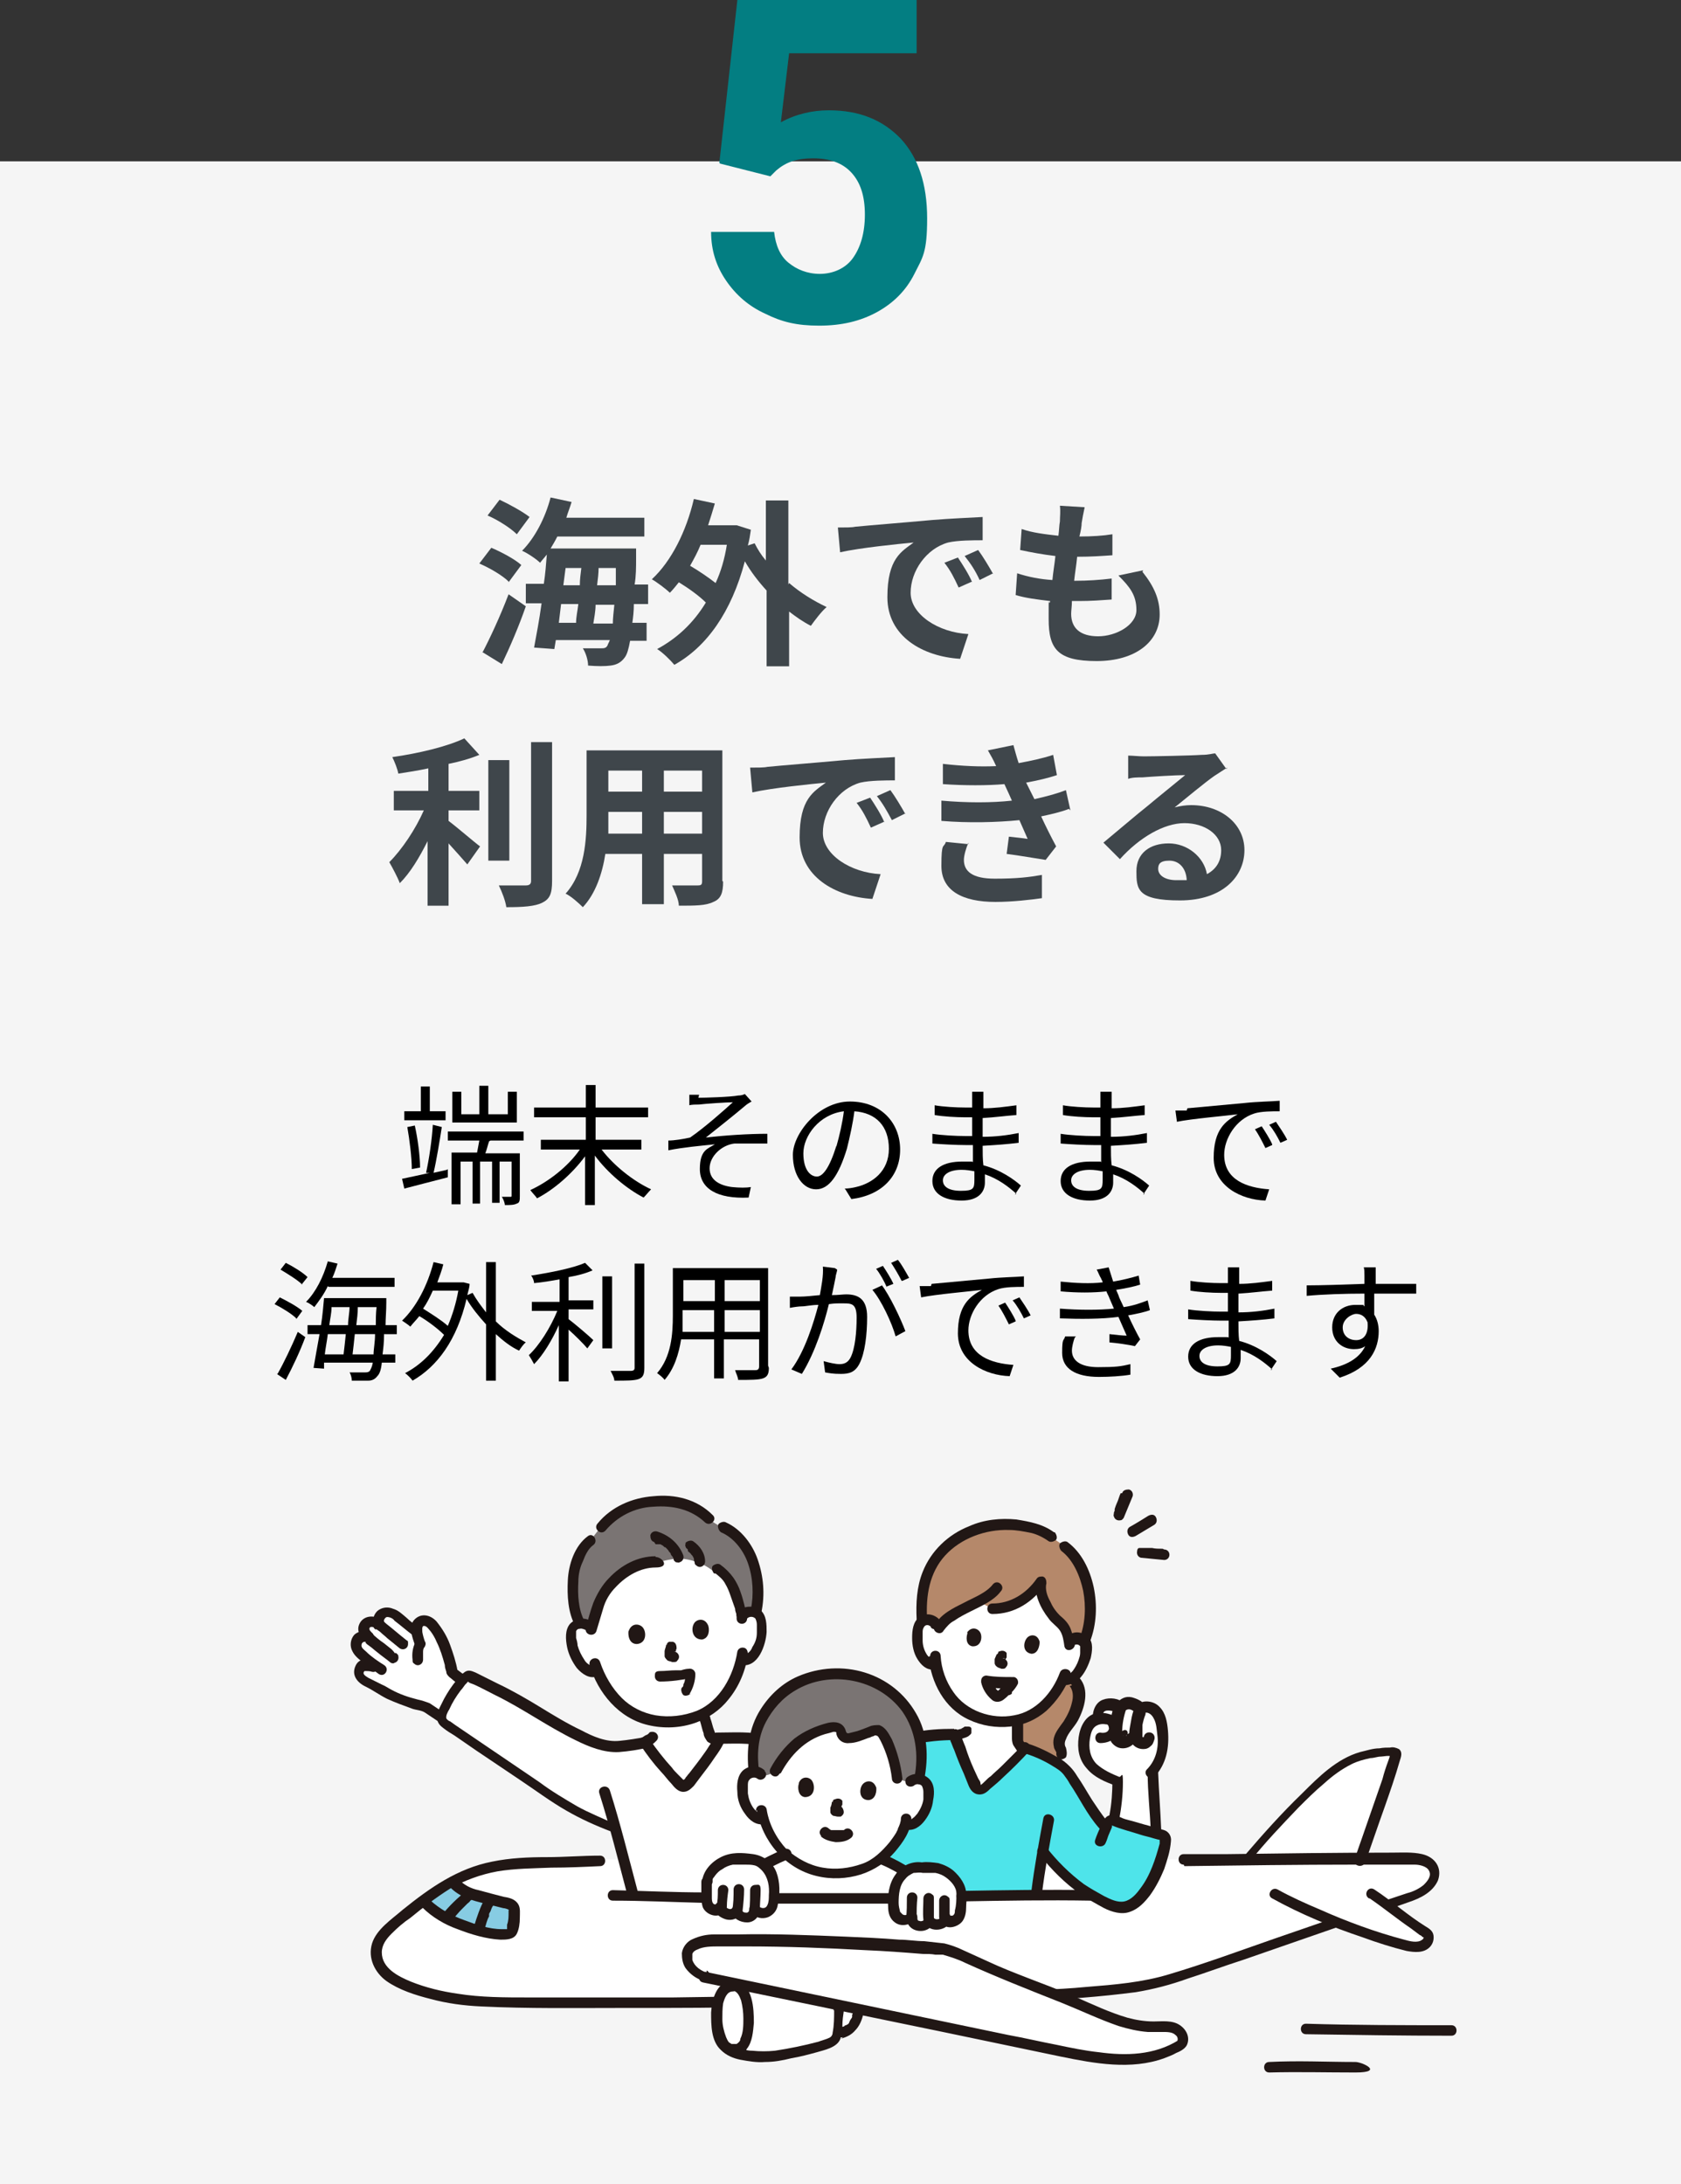 <?xml version="1.0" encoding="UTF-8"?>
<svg id="_レイヤー_2" data-name=" レイヤー 2" xmlns="http://www.w3.org/2000/svg" version="1.1" viewBox="0 0 224.1 291.1">
  <rect x="0" y="0" width="224.1" height="291.1" fill="#333333" stroke="none"/>
  <defs>
    <style>
      .cls-1 {
        fill: #000;
      }

      .cls-1, .cls-2, .cls-3, .cls-4, .cls-5, .cls-6, .cls-7, .cls-8, .cls-9, .cls-10 {
        stroke-width: 0px;
      }

      .cls-2 {
        fill: #f5f5f5;
      }

      .cls-3 {
        fill: #037e82;
      }

      .cls-4 {
        fill: #4ee4ea;
      }

      .cls-5 {
        fill: #87cce3;
      }

      .cls-6 {
        fill: #3f464b;
      }

      .cls-7 {
        fill: #b5886a;
      }

      .cls-8 {
        fill: #fff;
      }

      .cls-9 {
        fill: #7a7473;
      }

      .cls-10 {
        fill: #211715;
      }
    </style>
  </defs>
  <g id="_レイヤー_1-2" data-name=" レイヤー 1-2">
    <rect class="cls-2" y="21.5" width="224.1" height="269.6"/>
    <g>
      <path class="cls-1" d="M59.7,155.8v1.1c-2,.5-4.2,1.1-5.8,1.5l-.3-1.3c1-.2,2.3-.5,3.7-.8h-.5c.4-1.8.8-4.5.9-6.4l1.2.3c-.3,1.9-.7,4.4-1.1,6.1l1.8-.4h0,0ZM59.4,149.3h-5.5v-1.2h2.2v-3.3h1.2v3.3h2.1s0,1.2,0,1.2ZM54.9,155.8c0-1.5-.3-3.9-.6-5.6l1-.2c.4,1.8.7,4.1.7,5.6l-1.1.2h0ZM65.2,152.1c-.2.6-.3,1.1-.5,1.6h4.6v5.7c0,.5,0,.9-.4,1-.4.2-.9.2-1.6.2,0-.3-.2-.8-.4-1.1.5,0,.9,0,1.1,0,.2,0,.2,0,.2-.2v-4.5h-1.6v5.5h-1v-5.5h-1.6v5.6h-1v-5.6h-1.6v5.7h-1.2v-6.9h3.4c.1-.5.2-1.1.3-1.6h-4.2v-1.2h10.1v1.2h-4.4ZM69,149.6h-8.7v-4.1h1.2v3h2.4v-3.8h1.2v3.8h2.6v-3h1.2v4.1s0,0,0,0Z"/>
      <path class="cls-1" d="M80.2,153.2c1.6,2.1,4.2,4.2,6.6,5.3-.3.3-.7.8-1,1.1-2.3-1.2-4.8-3.3-6.5-5.6v6.6h-1.3v-6.5c-1.7,2.3-4.1,4.4-6.4,5.6-.2-.3-.7-.8-.9-1.1,2.4-1.1,5-3.1,6.6-5.4h-5.2v-1.3h6v-3h-6.9v-1.3h6.9v-3h1.3v3h7v1.3h-7v3h6.1v1.3h-5.3,0Z"/>
      <path class="cls-1" d="M93.1,146.3c.8,0,4.3-.1,5.3-.3.4,0,.7-.1.9-.2l.9,1c-.2.1-.7.4-.9.6-1.3,1.1-3.8,3.1-5.2,4.2,2.6-.3,5.7-.5,8.2-.5v1.3c-1.7,0-3.4,0-4.4,0-1.7.2-3.3,1.7-3.3,3.3s1.4,2.3,3,2.5c1,.1,1.9.1,2.5,0l-.3,1.4c-4.2.2-6.5-1.2-6.5-3.8s1.1-2.7,2-3.3c-1.9.2-4.2.4-6.2.8v-1.3c.8,0,2-.2,2.9-.4,1.9-1.3,4.6-3.7,5.7-4.7-.8,0-3.8.2-4.5.3-.4,0-1,0-1.3.1v-1.4c.3,0,.8,0,1.3,0h0s0,0,0,0Z"/>
      <path class="cls-1" d="M112.6,158.4c.5,0,1.1-.1,1.5-.2,2.2-.5,4.4-2.1,4.4-5.1s-1.7-4.8-4.6-5c-.2,1.6-.6,3.4-1,5-1.1,3.6-2.4,5.4-4.1,5.4s-3.1-1.8-3.1-4.6,3.4-7.1,7.6-7.1,6.7,2.9,6.7,6.4-2.4,6.1-6.5,6.6l-.8-1.3h0ZM111.5,152.8c.4-1.4.8-3.1,1-4.7-3.3.4-5.4,3.3-5.4,5.6s1,3.1,1.8,3.1,1.7-1.2,2.6-4.1Z"/>
      <path class="cls-1" d="M135.5,159.1c-1-.9-2.4-2-4.2-2.6,0,.4,0,.8,0,1.1,0,1.2-.8,2.4-3.1,2.4s-3.9-.9-3.9-2.6,1.5-2.6,4-2.6,1,0,1.4.1c0-.8,0-1.6,0-2.3h-1c-1.2,0-3.1-.1-4.4-.2v-1.3c1.2.2,3.2.3,4.4.3h.9v-2.5h-.9c-1.2,0-3-.1-4.1-.3v-1.3c1.1.2,2.9.3,4.1.3h.9v-1.1c0-.3,0-.8,0-1h1.5c0,.3,0,.6,0,1.2,0,.2,0,.5,0,1,1.5,0,2.9-.2,4.4-.4v1.3c-1.4.1-2.8.3-4.5.4v2.5c1.7,0,3.3-.2,4.8-.5v1.3c-1.6.2-3.1.3-4.8.4,0,.9,0,1.8.1,2.6,2.3.6,4.1,1.9,5,2.7l-.8,1.2h0ZM129.9,156.1c-.5-.1-1.1-.2-1.7-.2-1.6,0-2.5.6-2.5,1.4s.7,1.4,2.4,1.4,1.8-.3,1.8-1.5,0-.7,0-1.2h0Z"/>
      <path class="cls-1" d="M152.6,159.1c-1-.9-2.4-2-4.2-2.6,0,.4,0,.8,0,1.1,0,1.2-.8,2.4-3.1,2.4s-3.9-.9-3.9-2.6,1.5-2.6,4-2.6,1,0,1.4.1c0-.8,0-1.6,0-2.3h-1c-1.2,0-3.1-.1-4.4-.2v-1.3c1.2.2,3.2.3,4.4.3h.9v-2.5h-.9c-1.2,0-3-.1-4.1-.3v-1.3c1.1.2,2.9.3,4.1.3h.9v-1.1c0-.3,0-.8,0-1h1.5c0,.3,0,.6,0,1.2,0,.2,0,.5,0,1,1.5,0,2.9-.2,4.4-.4v1.3c-1.4.1-2.8.3-4.5.4v2.5c1.7,0,3.3-.2,4.8-.5v1.3c-1.6.2-3.1.3-4.8.4,0,.9,0,1.8.1,2.6,2.3.6,4.1,1.9,5,2.7l-.8,1.2h0ZM147,156.1c-.5-.1-1.1-.2-1.7-.2-1.6,0-2.5.6-2.5,1.4s.7,1.4,2.4,1.4,1.8-.3,1.8-1.5,0-.7,0-1.2h0Z"/>
      <path class="cls-1" d="M158.3,147.7c1.1-.1,4.4-.4,7.6-.7,1.9-.2,3.5-.2,4.7-.3v1.4c-1,0-2.5,0-3.4.3-2.5.8-4,3.4-4,5.5,0,3.4,3.1,4.4,6,4.6l-.5,1.5c-3.2-.1-6.9-1.9-6.9-5.7s1.6-4.9,3.2-5.8c-1.5.2-6.2.6-8.1,1l-.2-1.5c.7,0,1.2,0,1.5,0h0ZM169.6,152.6l-.9.4c-.4-.8-.9-1.8-1.4-2.5l.9-.4c.4.6,1.1,1.7,1.4,2.4h0ZM171.6,151.9l-.9.4c-.4-.8-.9-1.7-1.5-2.4l.9-.4c.4.6,1.1,1.6,1.5,2.4h0Z"/>
    </g>
    <g>
      <path class="cls-1" d="M39.5,175.7c-.6-.6-1.9-1.4-2.9-1.9l.7-.9c1,.5,2.3,1.2,3,1.8l-.8,1.1ZM37,183.1c.8-1.4,1.9-3.7,2.7-5.6l1,.7c-.7,1.9-1.7,4-2.6,5.7l-1.2-.8h0ZM40.3,171.2c-.6-.6-1.9-1.4-2.9-2l.7-.9c1,.5,2.3,1.3,2.9,1.9l-.8,1h0ZM43.7,171.4c-.5,1.1-1.2,2-1.8,2.8-.2-.2-.8-.6-1.1-.7,1.3-1.3,2.3-3.3,2.9-5.4l1.3.3c-.2.6-.4,1.3-.7,1.9h8.3v1.2h-8.8ZM51.2,177.8c0,1.1-.1,1.9-.2,2.7h1.7v1.1h-1.8c-.1,1-.3,1.5-.6,1.8-.3.4-.7.6-1.2.6-.5,0-1.4,0-2.2,0,0-.3-.1-.8-.3-1.1.9,0,1.7,0,2,0s.5,0,.7-.2c.1-.2.3-.5.4-1.1h-6.5v.8c-.1,0-1.4-.1-1.4-.1.2-1.2.5-2.8.8-4.5h-1.6v-1.2h1.8c.2-1.3.3-2.5.4-3.6h8.3s0,.5,0,.6c0,1.1-.1,2.1-.1,3h1.5v1.2h-1.6,0ZM43.7,177.8c-.1.9-.3,1.8-.4,2.7h2.5c.1-.8.2-1.7.3-2.7h-2.5ZM44.2,174.2c0,.8-.2,1.6-.3,2.4h2.5c0-.8.2-1.7.2-2.4h-2.4ZM49.8,180.5c0-.7.2-1.6.2-2.7h-2.7c-.1,1-.2,1.9-.3,2.7h2.8ZM50.1,176.6c0-.7,0-1.5.1-2.4h-2.5c0,.8-.1,1.6-.2,2.4h2.6Z"/>
      <path class="cls-1" d="M66.1,176.1c1.2,1.2,2.7,2.1,4,2.8-.3.2-.7.8-.9,1.1-1.1-.5-2.1-1.3-3.1-2.2v6.2h-1.3v-7.5c-1-1.1-1.9-2.2-2.6-3.4-1.3,5.5-3.9,9-7.2,10.9-.2-.3-.7-.8-1-1,2.1-1.1,3.8-2.8,5.2-5.1-.8-.8-2.1-1.8-3.3-2.5-.4.5-.8.9-1.2,1.4-.2-.2-.8-.6-1.1-.8,1.9-1.8,3.4-4.7,4.2-7.8l1.3.3c-.2.8-.5,1.6-.8,2.4h3.5c0,0,.8.2.8.2,0,.5-.2,1-.3,1.5l.7-.3c.5.9,1.1,1.7,1.8,2.6v-6.7h1.3v8h0ZM57.7,172c-.4.9-.8,1.7-1.3,2.4,1.1.7,2.4,1.5,3.3,2.3.6-1.4,1.1-3,1.4-4.7,0,0-3.4,0-3.4,0Z"/>
      <path class="cls-1" d="M75.8,173.3h3.3v1.2h-3.3v1.3c.8.6,2.8,2.3,3.3,2.8l-.8,1.1c-.5-.6-1.6-1.7-2.5-2.5v6.9h-1.3v-7.5c-.9,2-2.1,4-3.3,5.2-.2-.4-.5-.9-.7-1.2,1.4-1.3,2.9-3.7,3.8-5.9h-3.4v-1.2h3.7v-3c-1.1.2-2.3.4-3.4.5,0-.3-.2-.8-.4-1,2.6-.4,5.6-1,7.2-1.7l1,1c-.9.4-2,.7-3.2.9v3.2h0ZM81.6,179.7h-1.3v-9.6h1.3v9.6h0ZM85.9,168.4v13.9c0,.9-.2,1.3-.8,1.5-.6.2-1.6.2-3.2.2,0-.4-.3-.9-.5-1.3,1.2,0,2.3,0,2.7,0,.3,0,.5-.1.5-.4v-13.9h1.3,0Z"/>
      <path class="cls-1" d="M102.5,182.3c0,.8-.2,1.2-.8,1.4-.6.2-1.6.2-3.3.2,0-.4-.3-.9-.4-1.3,1.2,0,2.4,0,2.7,0,.3,0,.5-.1.5-.5v-3.6h-4.7v5.2h-1.3v-5.2h-4.4c-.3,1.9-.9,3.9-2.2,5.4-.2-.3-.7-.7-1-.9,1.9-2.2,2.1-5.2,2.1-7.7v-6.3h12.7v13h0ZM95.2,177.5v-2.9h-4.2v1c0,.6,0,1.2,0,1.9h4.3ZM91.1,170.6v2.8h4.2v-2.8h-4.2ZM101.3,170.6h-4.7v2.8h4.7v-2.8ZM101.3,177.5v-2.9h-4.7v2.9h4.7Z"/>
      <path class="cls-1" d="M111.6,169.2c0,.3-.2.7-.2,1-.1.5-.3,1.5-.5,2.4.8,0,1.5-.1,1.9-.1,1.6,0,2.8.6,2.8,3s-.3,4.8-1,6.2c-.6,1.2-1.4,1.4-2.5,1.4s-1.5-.1-2.1-.2l-.2-1.5c.7.2,1.6.4,2.1.4s1.1-.1,1.5-.9c.6-1.2.8-3.4.8-5.3s-.7-1.9-1.8-1.9-1.1,0-1.9.1c-.6,2.5-1.8,6.4-3.6,9.3l-1.4-.6c1.8-2.4,3-6.3,3.6-8.6-.9,0-1.7.2-2.2.2-.4,0-1.1.1-1.6.2v-1.5c.4,0,.9,0,1.4,0,.6,0,1.6-.1,2.6-.2.2-1.2.5-2.6.4-3.8l1.6.2h0s0,0,0,0ZM117.5,171.2c1.1,1.4,2.6,4.6,3.2,6.2l-1.3.7c-.5-1.8-1.9-4.8-3.1-6.2l1.3-.6h0ZM118.2,171.5c-.3-.7-.9-1.8-1.4-2.4l.9-.4c.4.6,1.1,1.7,1.4,2.4l-1,.4h0,0ZM120.2,170.7c-.4-.8-1-1.8-1.4-2.4l.9-.4c.5.6,1.1,1.7,1.5,2.4l-.9.4h0Z"/>
      <path class="cls-1" d="M124.2,171.1c1.1-.1,4.4-.4,7.6-.7,1.9-.2,3.5-.2,4.7-.3v1.4c-1,0-2.5,0-3.4.3-2.5.8-4,3.4-4,5.5,0,3.4,3.1,4.4,6,4.6l-.5,1.5c-3.2-.1-6.9-1.9-6.9-5.7s1.6-4.9,3.2-5.8c-1.5.2-6.2.6-8.1,1l-.2-1.5c.7,0,1.2,0,1.5,0h0ZM135.4,176.1l-.9.4c-.4-.8-.9-1.8-1.4-2.5l.9-.4c.4.6,1.1,1.7,1.4,2.4h0ZM137.4,175.3l-.9.4c-.4-.8-.9-1.7-1.5-2.4l.9-.4c.4.6,1.1,1.6,1.5,2.4h0Z"/>
      <path class="cls-1" d="M153.3,174.6c-.8.3-1.8.5-2.9.7.5,1.1,1.1,2.3,1.6,3.2l-.7.9c-.9-.2-2.3-.4-3.4-.5v-1.1c.9.1,1.8.2,2.3.2-.3-.7-.7-1.6-1.1-2.5-2.2.3-5.1.3-7.8.2v-1.3c2.6.2,5.2.2,7.2,0l-.6-1.4c-.1-.3-.3-.6-.4-.9-1.8.2-3.9.2-6.1,0v-1.3c2,.2,3.9.3,5.6.1,0-.2-.2-.4-.2-.5-.3-.5-.4-.9-.6-1.2l1.6-.3c.2.6.4,1.3.6,1.9,1.2-.2,2.4-.5,3.4-.8l.2,1.2c-.9.3-2,.5-3.2.7l.3.7c.1.4.4.9.7,1.6,1.4-.2,2.4-.6,3.2-.9l.3,1.3h0ZM143.3,178.2c-.2.5-.4,1.3-.4,1.8,0,1.3,1.1,2.2,3.5,2.2s3-.1,4.3-.4v1.4c-1.1.2-2.8.3-4.2.3-3.1,0-4.9-1.1-4.9-3.2s.2-1.5.4-2.2h1.4c0,.1,0,.1,0,.1h0Z"/>
      <path class="cls-1" d="M169.6,182.5c-1-.9-2.4-2-4.2-2.6,0,.4,0,.8,0,1.1,0,1.2-.8,2.4-3.1,2.4s-3.9-.9-3.9-2.6,1.5-2.6,4-2.6,1,0,1.4.1c0-.8,0-1.6,0-2.3h-1c-1.2,0-3.1-.1-4.4-.2v-1.3c1.2.2,3.2.3,4.4.3h.9v-2.5h-.9c-1.2,0-3-.1-4.1-.3v-1.3c1.1.2,2.9.3,4.1.3h.9v-1.1c0-.3,0-.8,0-1h1.5c0,.3,0,.6,0,1.2,0,.2,0,.5,0,1,1.5,0,2.9-.2,4.4-.4v1.3c-1.4.1-2.8.3-4.5.4v2.5c1.7,0,3.3-.2,4.8-.5v1.3c-1.6.2-3.1.3-4.8.4,0,.9,0,1.8.1,2.6,2.3.6,4.1,1.9,5,2.7l-.8,1.2h0ZM164.1,179.5c-.5-.1-1.1-.2-1.7-.2-1.6,0-2.5.6-2.5,1.4s.7,1.4,2.4,1.4,1.8-.3,1.8-1.5,0-.7,0-1.2h0Z"/>
      <path class="cls-1" d="M183.2,172.4c0,1,0,2.1,0,2.8.4.6.6,1.4.6,2.2,0,2.3-1.1,4.9-5.2,6.2l-1.2-1.2c2.3-.5,3.9-1.5,4.6-3-.4.3-.9.4-1.5.4-1.5,0-2.9-1-2.9-2.9s1.4-3,3.1-3,.8,0,1.2.2c0-.5,0-1.1,0-1.7-2.6,0-5.6.1-7.7.3v-1.4c1.9,0,5.1-.1,7.7-.2,0-.5,0-.9,0-1.1,0-.4,0-.9-.1-1.1h1.6v1.1c0,.3,0,.7,0,1.1h.3c2.1,0,4.2,0,5.1,0v1.3c-1,0-2.6,0-5.1,0h-.3ZM182.3,176.2c-.3-.8-.9-1.1-1.5-1.1s-1.8.7-1.8,1.8.8,1.7,1.8,1.7,1.7-.8,1.5-2.5h0Z"/>
    </g>
    <g>
      <path class="cls-6" d="M67.8,77.5c-.8-.8-2.5-1.8-3.9-2.4l1.6-2.1c1.4.6,3.1,1.5,4,2.3,0,0-1.7,2.3-1.7,2.3ZM64.3,87c1-1.9,2.4-4.9,3.5-7.8l2.3,1.6c-.9,2.6-2.1,5.4-3.2,7.7l-2.6-1.6s0,0,0,0ZM68.9,71.2c-.8-.8-2.5-1.9-3.9-2.5l1.6-2.1c1.3.6,3.1,1.6,4,2.3,0,0-1.7,2.3-1.7,2.3ZM84.5,80.5c0,1-.1,1.8-.2,2.5h1.9v2.4h-2.2c-.2,1.1-.4,1.8-.7,2.2-.5.7-1.1,1-1.9,1.1-.7.1-1.8.1-3,0,0-.7-.3-1.7-.7-2.3,1,0,2,0,2.4,0s.7,0,.9-.4c0-.1.2-.4.3-.7h-7.2l-.2,1.2-2.7-.2c.3-1.6.7-3.7,1-5.9h-2.1v-2.6h2.4c.2-1.3.3-2.6.4-3.9-.3.4-.6.7-.9,1.1-.5-.5-1.7-1.3-2.4-1.6,1.7-1.7,3.1-4.4,3.8-7.1l2.8.6c-.2.7-.5,1.4-.7,2.1h10.4v2.5h-11.6c-.3.6-.6,1.1-.9,1.6h11.4s0,.8,0,1.2c0,1.3,0,2.5-.2,3.6h1.8v2.6h-2ZM74.8,80.5c-.1.9-.2,1.7-.3,2.5h2.3c0-.8.2-1.6.3-2.5h-2.2ZM75.1,78h2.2c0-.8.1-1.5.2-2.3h-2.1l-.3,2.3h0ZM81.7,83.1c0-.7.1-1.5.2-2.5h-2.5c0,.9-.2,1.8-.3,2.5h2.5ZM82.1,78c0-.7,0-1.5,0-2.3h-2.3c0,.7-.1,1.5-.2,2.3h2.4,0Z"/>
      <path class="cls-6" d="M105.2,77.7c1.5,1.3,3.3,2.4,5,3.2-.7.6-1.6,1.8-2.1,2.5-1-.5-2-1.2-2.9-1.9v7.3h-3v-10.1c-1.1-1.2-2.1-2.5-2.9-3.9-1.8,6.8-5.1,11.4-9.4,13.8-.5-.6-1.6-1.7-2.3-2.1,2.6-1.4,4.8-3.4,6.5-6.2-.9-.9-2.3-1.9-3.6-2.7-.4.5-.8,1-1.2,1.4-.5-.5-1.7-1.4-2.4-1.8,2.6-2.4,4.6-6.4,5.6-10.7l2.8.6c-.3,1-.6,2-.9,2.9h3.8c0,0,1.9.6,1.9.6-.1.7-.2,1.4-.4,2.1l.9-.3c.4.8.9,1.6,1.5,2.3v-8h3v11.2h0ZM93.4,72.6c-.4,1-.9,1.9-1.4,2.8,1.2.7,2.5,1.6,3.4,2.3.7-1.5,1.2-3.2,1.5-5.1h-3.5Z"/>
      <path class="cls-6" d="M114,70.2c2-.2,5.9-.5,10.3-.9,2.4-.2,5-.3,6.7-.4v3.1c-1.2,0-3.3,0-4.6.3-2.9.8-5,3.8-5,6.7s3.7,5.3,7.7,5.5l-1.1,3.3c-5-.3-9.7-3-9.7-8.2s1.9-6.1,3.5-7.3c-2.1.2-7.1.7-9.8,1.3l-.3-3.3c1,0,1.9,0,2.3-.1h0ZM129.6,77.5l-1.8.8c-.6-1.3-1.1-2.3-1.9-3.3l1.8-.7c.6.9,1.5,2.3,1.9,3.3h0ZM132.4,76.4l-1.8.9c-.6-1.3-1.2-2.2-2-3.2l1.8-.8c.6.8,1.5,2.3,2,3.2h0Z"/>
      <path class="cls-6" d="M152.3,76.2c1.6,2,2.3,3.7,2.3,5.7,0,3.6-3.2,6.2-8.4,6.2s-6.4-1.6-6.4-5.6,0-1.4.2-2.4c-1.7-.2-3.3-.4-4.6-.8l.2-2.9c1.5.5,3.1.8,4.7.9.1-1.1.3-2.2.4-3.2-1.7-.2-3.3-.5-4.7-.8l.2-2.8c1.4.5,3.1.7,4.9.9.1-.7.1-1.4.2-1.9,0-.7.1-1.3,0-2.1l3.3.2c-.2.9-.3,1.5-.4,2.1,0,.4-.1,1-.3,1.8,1.7,0,3.2-.1,4.4-.3v2.8c-1.5.1-2.8.2-4.7.2-.1,1.1-.3,2.2-.4,3.2h.2c1.5,0,3.2-.1,4.8-.3v2.8c-1.4.1-2.8.2-4.3.2h-1c0,.7-.1,1.3-.1,1.7,0,1.9,1.2,3,3.6,3s5.1-1.5,5.1-3.5-.9-3.1-2.4-4.6l3.3-.7h0,0Z"/>
      <path class="cls-6" d="M59.8,109.4c1.2.9,3.5,2.9,4.2,3.4l-1.7,2.4c-.6-.7-1.6-1.8-2.5-2.8v8.3h-2.8v-8.6c-1.1,2.2-2.3,4.2-3.7,5.6-.3-.8-1-2.1-1.4-2.8,1.7-1.7,3.5-4.4,4.6-6.9h-4v-2.6h4.6v-3c-1.4.3-2.7.5-4,.7-.1-.6-.5-1.6-.8-2.2,3.5-.5,7.3-1.4,9.6-2.5l2,2.2c-1.2.5-2.6.9-4.1,1.2v3.6h4.1v2.6h-4.1v1.3s0,0,0,0ZM67.9,114.7h-2.8v-13.4h2.8v13.4ZM73.6,98.9v18.5c0,1.7-.3,2.4-1.3,2.9-1,.5-2.6.6-4.8.6-.1-.8-.6-2.1-1-2.9,1.6,0,3.1,0,3.6,0,.5,0,.7-.2.7-.6v-18.5h2.8Z"/>
      <path class="cls-6" d="M96.4,117.5c0,1.5-.3,2.3-1.3,2.7-1,.5-2.4.5-4.6.5,0-.8-.6-2-.9-2.7,1.3,0,2.9,0,3.4,0s.6-.1.6-.6v-3.6h-5.1v6.7h-2.9v-6.7h-4.9c-.4,2.6-1.3,5.3-3,7.1-.5-.5-1.6-1.5-2.3-1.8,2.6-2.9,2.8-7.2,2.8-10.5v-8.6h18.1s0,17.4,0,17.4ZM85.6,111.1v-2.9h-4.5v.4c0,.8,0,1.6,0,2.5h4.6ZM81.1,102.7v2.8h4.5v-2.8h-4.5ZM93.6,102.7h-5.1v2.8h5.1v-2.8ZM93.6,111.1v-2.9h-5.1v2.9h5.1Z"/>
      <path class="cls-6" d="M102.3,102.2c2-.2,5.9-.5,10.3-.9,2.4-.2,5-.3,6.7-.4v3.1c-1.2,0-3.3,0-4.6.3-2.9.8-5,3.8-5,6.7s3.7,5.3,7.7,5.5l-1.1,3.3c-5-.3-9.7-3-9.7-8.2s1.9-6.1,3.5-7.3c-2.1.2-7.1.7-9.8,1.3l-.3-3.3c1,0,1.9,0,2.3-.1h0ZM117.9,109.5l-1.8.8c-.6-1.3-1.1-2.3-1.9-3.3l1.8-.7c.6.9,1.5,2.3,1.9,3.3h0ZM120.7,108.4l-1.8.9c-.7-1.3-1.2-2.2-2-3.2l1.8-.8c.6.8,1.5,2.3,2,3.2h0Z"/>
      <path class="cls-6" d="M142.5,107.8c-1,.4-2.3.7-3.7,1,.6,1.3,1.3,2.7,2,4l-1.4,1.8c-1.3-.2-3.6-.6-5.2-.8l.3-2.3c.9.1,1.9.2,2.5.3l-1.1-2.5c-3,.3-6.8.4-10.4.1v-2.7c3.4.3,6.7.3,9.4,0l-.4-.9-.6-1.3c-2.3.2-5.3.2-8.2,0v-2.7c2.6.3,5,.4,7.1.3h0c-.4-.9-.7-1.4-1.1-2.1l3.4-.7c.2.7.4,1.5.7,2.4,1.6-.3,3.1-.6,4.6-1.1l.5,2.7c-1.2.4-2.5.7-4.1,1l.5,1,.6,1.2c1.8-.4,3.2-.8,4.2-1.2l.6,2.7h0ZM129.1,112.3c-.3.7-.6,1.7-.6,2.3,0,1.5,1.1,2.5,4.1,2.5s4.6-.2,6.3-.5v3.1c-1.4.2-3.9.5-6.2.5-4.4,0-7.2-1.5-7.2-4.8s.3-2.3.6-3.2l3,.3h0Z"/>
      <path class="cls-6" d="M163.6,102.3c-.6.4-1.1.7-1.7,1.1-1.3.9-3.8,3-5.3,4.2.8-.2,1.5-.3,2.2-.3,4,0,7.1,2.5,7.1,6s-2.9,6.7-8.6,6.7-5.8-1.5-5.8-3.9,1.8-3.7,4.3-3.7,4.7,1.8,5.1,4.1c1.3-.7,1.9-1.8,1.9-3.2,0-2.1-2.2-3.6-4.9-3.6s-6,1.9-8.6,4.8l-2.2-2.2c1.7-1.4,4.5-3.8,5.9-4.9,1.3-1.1,3.8-3.1,5-4.1-1.2,0-4.5.2-5.7.3-.6,0-1.4,0-1.9.2v-3.1c.6,0,1.4.1,2.1.1,1.2,0,6.3-.1,7.7-.2,1,0,1.5-.2,1.8-.2l1.5,2.1h0ZM158.2,117.2c-.1-1.5-1-2.5-2.3-2.5s-1.5.5-1.5,1.1c0,.9,1,1.5,2.4,1.5s1,0,1.4,0h0Z"/>
    </g>
    <g>
      <path class="cls-10" d="M180.7,274.8c-3.8,0-7.6-.2-11.5,0-.9,0-.9,1.4,0,1.4,3.8-.1,7.6,0,11.5,0s.9-1.4,0-1.4Z"/>
      <path class="cls-10" d="M193.5,269.9c-6.5,0-12.9,0-19.4-.2-.9,0-.9,1.4,0,1.4,6.5.1,12.9.2,19.4.2.9,0,.9-1.4,0-1.4Z"/>
      <path class="cls-10" d="M149.4,199c-.2.4-.3.9-.5,1.3-.1.2-.2.5-.3.8,0,0,0-.2,0,0h0c0,.1,0,.2,0,.2,0,.1-.1.2-.1.3,0,.2-.1.4,0,.5.1.4.5.6.9.5.2,0,.3-.2.4-.3.4-1,.8-1.9,1.2-2.9.1-.4-.1-.8-.5-.9-.4,0-.8.1-.9.5h0Z"/>
      <path class="cls-10" d="M153.1,202c-.8.5-1.6,1-2.5,1.5-.3.2-.4.6-.2,1s.6.4,1,.2h0c.8-.5,1.7-1,2.5-1.5.3-.2.4-.6.2-1s-.6-.4-1-.2h0Z"/>
      <path class="cls-10" d="M155,206.4c-.5,0-1,0-1.4-.1-.2,0-.5,0-.7,0-.1,0-.2,0-.3,0,0,0-.2,0-.1,0h-.1c-.2,0-.4,0-.5,0-.2,0-.3.2-.3.4-.1.4.1.8.5.9,1,.1,2.1.2,3.1.3.4,0,.7-.3.7-.7,0-.4-.3-.7-.7-.7h0Z"/>
      <path class="cls-8" d="M183.8,239.6c1.2-3.3,2.1-6.1,2-6.2-.1-.1-.2-.1-.4-.1-2.1.1-4.1.4-5.7,1.2s-2.6,1.7-4,2.9c-3.4,3.1-6.6,6.5-9.5,10l-.4.4c5.4,0,10.9-.1,15.1-.2.8-2.3,1.9-5.4,2.8-8.1h0Z"/>
      <path class="cls-8" d="M157.9,248c10.3-.1,24.5-.3,29.2-.3,1.5,0,3.6,0,4.1,1.4.6,1.9-1.5,3.1-3.1,3.7l-28.4,9.8c-2.6.9-5.3,1.8-8,2.2-2.8.4-8.9.9-11.7,1-5.8.2-52.1,1.5-75.7.8-4-.3-8.2-1.1-11.5-2.8-1.3-.7-2.5-2-2.6-3.5s.8-2.7,1.9-3.6c3.3-2.9,6.7-5.8,10.7-7.3,3.2-1.2,6.6-1.3,9.9-1.4,2.7,0,5-.2,7.4-.2h78c0,.1,0,.1,0,.1Z"/>
      <path class="cls-5" d="M64,257.4c0,0-.2,0-.3,0-2.8-.8-5.6-1.8-7.5-4.1,1.2-1,2.6-1.9,4-2.6.7,1,1.9,1.6,3.2,2,1.2.3,2.3.6,3.4.9.3.1,1.1.2,1.4.5.4.4.4.5.4,1.1s-.2,2.1-.4,2.5c-.2.2-.4.4-.7.4-1.1.1-2.3-.1-3.5-.5h0s0,0,0,0Z"/>
      <path class="cls-10" d="M157.9,248.7c7.6-.1,15.2-.2,22.8-.2,1.4,0,2.9,0,4.3,0,1.2,0,2.4,0,3.6,0,.6,0,1.6.2,1.9.8.4.7-.2,1.4-.7,1.9-.6.5-1.4.9-2.2,1.1-1.2.4-2.4.8-3.6,1.2l-14.2,4.9c-4.6,1.6-9.2,3.3-13.9,4.7-3.6,1.1-7.3,1.4-11.1,1.7-2,.2-4.1.3-6.1.4-3.7.1-7.3.2-11,.3-5.8.1-11.7.3-17.6.4-6.8.1-13.6.2-20.4.3-6.4,0-12.8,0-19.2,0-3.2,0-6.4,0-9.5-.5-2.1-.3-4.2-.8-6.2-1.6-1.7-.7-3.9-1.8-3.9-3.9,0-1,.6-1.8,1.3-2.5.8-.8,1.6-1.5,2.5-2.1,1.7-1.4,3.4-2.7,5.3-3.9,1.9-1.1,4.1-1.9,6.3-2.3,2.4-.4,4.8-.4,7.2-.5,2.2,0,4.4-.1,6.5-.2.9,0,.9-1.4,0-1.4-2.4,0-4.7.2-7.1.2-2.4,0-4.9.1-7.3.6-4.6.9-8.3,3.5-11.9,6.4-1.5,1.3-3.5,2.6-4.1,4.5-.6,2,.4,3.9,1.9,5,1.7,1.2,3.9,1.9,5.9,2.4,2.2.6,4.5.9,6.8,1,6.2.3,12.5.2,18.7.2s14.2,0,21.3-.2c6.5-.1,13-.2,19.5-.4,4.5-.1,8.9-.2,13.4-.4,4.8-.1,9.6-.5,14.3-1.1,2.4-.4,4.7-1,6.9-1.8,2.5-.8,4.9-1.7,7.4-2.5l14.7-5.1,7.4-2.6c1.5-.5,3.2-1.3,3.9-2.9.6-1.7-.4-3.1-2.1-3.5-1.3-.3-2.7-.2-4.1-.2-7.3,0-14.6.1-21.9.2-1.9,0-3.9,0-5.8,0-.9,0-.9,1.4,0,1.4h0s0,0,0,0Z"/>
      <path class="cls-10" d="M60,251.5c1.2,1.3,3,1.8,4.7,2.2.8.2,1.6.4,2.4.6.2,0,.5.1.7.2.1,0,0,0,0,.1,0,0,0,0,0,0v.3c0,.5,0,1.1-.2,1.6,0,.1,0,.2,0,.4,0,0,0,0,0,.2,0,0,0,0,0,0-.2,0-.5,0-.7,0-1.7,0-3.4-.6-5-1.2-1.7-.6-3.3-1.5-4.6-2.7-.6-.6-1.6.4-1,1,1.3,1.3,3,2.3,4.7,2.9,1.8.7,3.8,1.3,5.7,1.4.8,0,1.8,0,2.2-.8.3-.6.4-1.4.4-2.1,0-.6.1-1.3-.2-1.8-.4-.7-1.2-.9-1.9-1-1.2-.3-2.3-.6-3.4-.9-1-.2-2-.7-2.7-1.5-.6-.7-1.6.3-1,1h0s0,0,0,0Z"/>
      <path class="cls-10" d="M64.6,253.1c-.6,1.1-1,2.3-1.4,3.6,0,.4.1.8.5.9.4.1.8-.1.9-.5h0c.2-.6.3-1.2.6-1.7,0,0,0-.1,0-.2,0,0,0,0,0-.1q0,0,0,0c0-.1.1-.2.2-.4.1-.3.2-.6.4-.8.2-.3,0-.8-.2-1-.3-.2-.8,0-1,.2h0Z"/>
      <path class="cls-10" d="M60.2,256c.5-.6.9-1.1,1.4-1.6.2-.2.5-.5.7-.7.1-.1.3-.2.4-.4,0,0,0,0,0,0,.1,0,0,0,0,0,0,0,.2-.1.2-.2.2-.1.3-.2.3-.4,0-.2,0-.4,0-.5-.2-.3-.6-.4-1-.2-1.2.9-2.3,2-3.2,3.1-.3.3-.3.7,0,1,.3.3.7.3,1,0h0Z"/>
      <path class="cls-8" d="M113.2,267.5l-1.2-.2c0,1.1-.2,2.2-.3,3.3,0,.2,0,.3,0,.5.7-.1,1.4-.4,1.9-.9.6-.7.9-1.5,1-2.4l-1.3-.3h0Z"/>
      <path class="cls-8" d="M110.5,272.3h0c-2.2.9-4.5,1.2-6.9,1.6-1,.2-1.9.2-2.9.1-1.4-.1-2.4-.3-3.7-1.1-.4-.3-.7-.6-.8-1-.5-.9-.6-2-.6-2.9,0-.8,0-2.5.7-3.5.3-.5.9-.8,1.5-.8h1.3c4.2.9,8.6,1.8,12.9,2.7,0,1.1-.2,2.2-.3,3.3,0,.2,0,.4,0,.6,0,.2-.1.4-.3.6-.2.2-.5.4-.8.5h0s0,0,0,0Z"/>
      <path class="cls-8" d="M96.7,264.9c-.2.1-.3.3-.4.4-.8,1.1-.7,2.8-.7,3.5,0,.9,0,2,.6,2.9.2.4.5.8.8,1,.2.1.3.2.4.3.3.1.7.1,1,0,.7-.2,1-1.1,1.1-1.5.2-.8.3-1.5.3-2.3,0-.9,0-1.8-.3-2.7-.2-.5-.6-1.8-1.6-2.1h-.3c0,0,0,0,0,0-.4,0-.8.1-1.1.4h0Z"/>
      <path class="cls-10" d="M111.2,267.9c0,1,0,2-.2,3,0,.3-.2.6-.5.7-.4.2-.9.3-1.4.5-1.9.5-3.8.9-5.8,1.2-1,.1-2,.1-3,0-.7,0-1.4-.2-2.1-.5-.4-.1-.7-.4-1-.6-.2-.2-.3-.5-.4-.7-.3-.8-.5-1.6-.5-2.4,0-.7,0-1.4.1-2.1.2-.7.5-1.6,1.3-1.6s.9-1.4,0-1.4c-2.2,0-2.8,2.5-2.9,4.2,0,1.7,0,3.8,1.3,5,.7.7,1.6,1.1,2.6,1.3,1.1.2,2.2.4,3.3.3,1.2,0,2.3-.2,3.5-.5,1.2-.2,2.3-.5,3.4-.8,1-.3,2.6-.6,3.1-1.7.2-.6.3-1.2.3-1.8,0-.7.1-1.4.2-2.1,0-.9-1.3-.9-1.4,0h0Z"/>
      <path class="cls-8" d="M94,263.6c-2.2-.8-2.6-2.4-2.4-3.4.4-1.3,2.4-1.5,3.9-1.5,9.1-.2,21.2.3,29.8,1.1.5,0,1.7.3,3.5,1.2,5.6,2.6,8.1,3.4,14.5,6,3.7,1.5,6.9,3.4,10.9,3.3.9,0,1.8-.1,2.6.2s1.3,1.4.8,2.1c-4.6,3-10.5,2-15.9.9-15.5-3.2-32.1-6.7-47.6-9.9"/>
      <path class="cls-10" d="M94.2,262.9c-.8-.3-1.6-.8-1.9-1.7,0-.3,0-.5,0-.8.1-.3.4-.5.7-.6.8-.4,1.9-.4,2.8-.4,1.2,0,2.5,0,3.7,0,5.3,0,10.6.2,15.9.5,2.5.1,5.1.3,7.6.5.6,0,1.2,0,1.7.1.2,0,.5,0,.7,0,0,0-.1,0,0,0,0,0,.2,0,.3,0,1,.3,2,.6,3,1.1,4.2,1.9,8.5,3.6,12.8,5.3,2.5,1,5,2.2,7.6,3.1,1.3.4,2.6.7,3.9.8.7,0,1.3,0,2,0,.6,0,1.3,0,1.7.4.3.2.4.6.2.9l.2-.2c-3.2,2-7,2.1-10.6,1.6-1.9-.2-3.8-.6-5.7-1-2.1-.4-4.2-.9-6.4-1.3-8.6-1.8-17.3-3.6-25.9-5.4-4.8-1-9.6-2-14.4-3-.9-.2-1.3,1.2-.4,1.4,10.7,2.2,21.3,4.4,32,6.6,5.3,1.1,10.5,2.2,15.8,3.3,4.4.9,9.3,1.8,13.7.2.5-.2,1.1-.4,1.6-.7.5-.2,1.1-.5,1.4-1,.5-1,0-2.1-.9-2.7-1-.7-2.4-.5-3.5-.5-1.2,0-2.4-.2-3.5-.5-2.4-.7-4.7-1.8-7-2.8-2.1-.9-4.2-1.7-6.3-2.5-1.8-.7-3.6-1.4-5.3-2.2-1.1-.5-2.2-1-3.3-1.5-.8-.4-1.7-.7-2.5-.9-.9-.1-1.8-.2-2.7-.3-1.1,0-2.2-.2-3.3-.2-2.4-.2-4.8-.3-7.1-.4-4.8-.2-9.6-.4-14.4-.3-1.1,0-2.1,0-3.2,0-1,0-1.9.2-2.8.6-.8.3-1.4,1.1-1.5,1.9,0,.7.1,1.4.5,2,.6.8,1.4,1.4,2.4,1.7.8.3,1.2-1,.4-1.4h0Z"/>
      <path class="cls-10" d="M97.8,265.3c.6.2.8.8,1,1.3.2.8.3,1.6.3,2.4,0,.9,0,1.9-.4,2.7,0,.3-.2.5-.5.7-.1,0-.3,0-.4,0,0,0-.2,0-.3,0,0,0-.2-.1,0,0-.7-.6-1.7.4-1,1,.9.8,2.3.7,3-.2,0,0,0-.1.1-.2.7-.9.8-2.3.9-3.4,0-1.9-.1-5-2.4-5.7-.9-.3-1.2,1.1-.4,1.4h0Z"/>
      <path class="cls-10" d="M112.1,271.7c.7-.2,1.4-.5,1.9-1.1.6-.6.9-1.4,1.1-2.2,0-.4-.1-.8-.5-.9-.4-.1-.8.1-.9.5,0,.2,0,.4-.1.5,0,0,0,.2,0,.2h0c0,0,0,0,0,0,0,0,0,0,0,.1,0,.1-.2.3-.3.5,0,0,0,.1-.1.2,0,.1,0-.1,0,0,0,0,0,0,0,.1,0,0-.2.2-.2.2,0,0,.2-.1,0,0,0,0,0,0,0,0,0,0-.1,0-.2.1,0,0-.2,0-.2.1,0,0-.2.1-.2.1,0,0,.1,0,0,0h0s0,0-.1,0c0,0-.2,0-.3,0-.4.1-.6.5-.5.9.1.4.5.6.9.5h0Z"/>
      <path class="cls-10" d="M166.7,248c2-2.5,4.2-4.8,6.4-7.1,1.1-1.1,2.2-2.2,3.4-3.2,1.1-1,2.3-1.9,3.7-2.6.8-.4,1.6-.6,2.5-.8.5,0,.9-.2,1.4-.2.3,0,1.1-.2,1.4,0l-.2-.2s0-.3,0-.3c0,0,0-.2,0-.1,0,0,0,.2,0,.3,0,.3-.1.5-.2.8-.3.8-.6,1.7-.8,2.5-.8,2.3-1.6,4.6-2.4,6.9-.4,1.2-.9,2.5-1.3,3.8-.3.9,1.1,1.2,1.4.4.9-2.5,1.7-4.9,2.6-7.4.7-2,1.4-4,2-6.1.2-.6.4-1.2-.1-1.6-.4-.2-.8-.3-1.2-.2-.4,0-.9,0-1.4.1-.9,0-1.7.3-2.6.5-3.1.9-5.5,3.3-7.7,5.5-2.7,2.6-5.2,5.4-7.6,8.2-.6.7.4,1.7,1,1h0s0,0,0,0Z"/>
      <path class="cls-8" d="M182.9,252.3c2.9,1.9,4.6,3.5,7,5,.2,0,.4.2.5.4.2.4.2.8,0,1.1-.6.8-1.9.7-2.9.4-4.9-1.2-13-4.4-17.4-6.9"/>
      <path class="cls-10" d="M182.6,253c1.9,1.3,3.6,2.7,5.5,4,.4.3.8.6,1.2.9.1,0,.2.1.3.2,0,0,.2.2.2,0,0,.1,0,.3-.2.4-.6.5-1.7.2-2.4,0-3.8-1-7.6-2.4-11.2-4-1.9-.8-3.9-1.7-5.7-2.7-.8-.4-1.5.8-.7,1.2,3.8,2.1,7.9,3.8,12.1,5.2,1.9.7,3.8,1.3,5.8,1.8,1.1.2,2.3.3,3.1-.5.4-.4.6-1,.5-1.6-.1-.6-.6-.9-1.1-1.2-2.4-1.5-4.5-3.4-6.8-4.9-.8-.5-1.5.7-.7,1.2h0Z"/>
      <path class="cls-8" d="M128.9,230.6c-.5.3-1.1.5-1.6.5h0c.3.6,1.9,5,2.8,6.9.2.4.6.5.9.4,0,0,.1,0,.1,0,1.9-1.6,3.7-3.3,5.4-5l-.4-.4c0,0-.1-.1-.1-.2-.2-.2-.4-.6-.5-.9,0-.2,0-.4,0-.6,0-.7,0-1.4,0-2.1-.4.1-.8.2-1.2.2-.7,0-1.5,0-2.2,0-.6-.1-1.2-.2-1.8-.4-.4.6-.9,1.2-1.5,1.7"/>
      <path class="cls-7" d="M140.6,225.6c.4-.5.6-1,.9-1.6h.2c.3,0,.7,0,1-.1.4.3.8.7.9,1.2.2.7.1,1.4,0,2.1-.2.9-.7,1.8-1.2,2.6-.3.4-.6.9-.9,1.3-.2.5-.5,1.2-.3,1.7.1.4.4.9.3,1.1l-.7.8c-1.1-.7-2.4-1.2-3.6-1.7-.4.5-.7.1-1-.3-.2-.2-.4-.6-.5-.9,0-.2,0-.4,0-.6,0-.7,0-1.4,0-2.1,1.3-.4,2.5-1,3.5-2,.6-.5,1.1-1.1,1.5-1.7h0Z"/>
      <path class="cls-4" d="M129.5,236.8c-.9-2.2-2.1-5.3-2.3-5.7-1.9,0-4.2,0-6.2.7-.7.2-1.4.5-2.1.8l-2.8,1.1v19.3h2.6l9.4-.3c3.3,0,6.6-.1,9.9-.2.2-1.5.7-4,1-5.9,2.6,3.2,5.1,5.5,8.9,7.2.7.3,1.5.4,2.2.3.7-.2,1.3-.6,1.8-1.1,2.1-2.4,3.1-5.2,3.4-8,0-.2-.1-.4-.4-.5-2.4-.6-4.6-1.2-6.9-1.9-.3,0-.5,0-.6.3,0,.2-.1.3-.2.4-1.4-1.2-3.8-5.9-5.3-7.7-1.4-1.2-3.6-2.2-5.2-2.7-1.8,1.9-3.7,3.7-5.8,5.4-.3.2-.8.2-1-.1,0,0,0-.1,0-.1-.2-.4-.4-.8-.6-1.3h0Z"/>
      <path class="cls-10" d="M134.9,229c0,.8,0,1.6,0,2.4,0,.4,0,.8.2,1.2.2.3.4.6.6.9.3.3.7.3,1,0,.3-.3.3-.7,0-1,0,0-.1-.1-.1-.2,0,0-.1-.2,0,0,0-.1-.2-.2-.2-.4,0,.1,0,0,0,0,0,0,0,0,0-.1,0,0,0,0,0,0v-.5c0-.7,0-1.4,0-2.1,0-.4-.3-.7-.7-.7-.4,0-.7.3-.7.7h0Z"/>
      <path class="cls-10" d="M142.6,224.7c.5.6.5,1.5.3,2.2-.2.9-.6,1.7-1.1,2.5-.5.7-1.1,1.4-1.3,2.2-.1.4-.1.8,0,1.2,0,.3.4.7.4,1v-.4c.1,0,0,0,0,0-.2.3,0,.8.2,1,.3.2.8,0,1-.2.2-.4.1-.9,0-1.3-.2-.3-.2-.7,0-1.1.3-.9,1.1-1.6,1.6-2.5.9-1.7,1.6-4.1.2-5.7-.6-.7-1.6.3-1,1h0Z"/>
      <path class="cls-10" d="M127.3,231.9c.3,0,.7,0,1-.2.3-.1.7-.2.9-.4.1-.1.3-.2.3-.4,0-.2,0-.4,0-.5,0-.2-.2-.3-.4-.3s-.4,0-.5,0c-.1.1-.3.2-.5.3h.2c-.3,0-.6.1-.8.2h.2c0,0-.2,0-.3,0-.2,0-.4,0-.5.2-.3.3-.3.7,0,1,.1.1.3.2.5.2h0s0,0,0,0Z"/>
      <path class="cls-8" d="M154,241.8c-.1-1.9-.2-4.2-.3-5.6v-.3c1.1-1.4,1.4-3.3,1.2-4.8-.1-1.1-.2-2.4-1.1-3.2-.5-.4-1.5-.6-2-.2-.3-.5-1.2-.8-1.6-.8-.4,0-.8.3-1.1.6-.4-.4-1.6-.5-2.2-.3s-.9,1.2-.8,1.8v.2c-.2,0-.3.1-.5.2-.6.4-.9,1.1-1.1,1.8-.3,1.1-.2,2.4.2,3.4.8,1.5,2.5,2.2,4,2.9,0,1.6-.1,3.2-.4,4.8v.4c1.9.6,3.7,1.1,5.6,1.6,0-.4,0-.6,0-.6,0-.5,0-1.2-.1-2h0Z"/>
      <path class="cls-10" d="M149.2,242.5c.3-1.6.5-3.3.5-5s-.2-.6-.5-.7c-1-.4-2.1-.9-3-1.7-.9-.9-1.1-2.2-.9-3.4.1-.5.2-1.2.7-1.6.4-.3.9-.4,1.4-.3.2,0,.3,0,.4.3,0,.1.1.3,0,.4-.1.4-.7.5-1.1.4-.9,0-.9,1.4,0,1.4,1.2,0,2.6-.7,2.5-2.1,0-.7-.5-1.4-1.1-1.7-.6-.2-1.3-.3-1.9-.2-1.5.3-2.2,1.8-2.4,3.2-.2,1.5,0,3,1.1,4.2,1,1.2,2.5,1.8,3.9,2.3l-.5-.7c0,1.5-.1,3.1-.4,4.6-.2.9,1.2,1.3,1.4.4h0,0Z"/>
      <path class="cls-10" d="M146.9,229.1c0-.4.1-1,.5-1.1.3-.1,1.1,0,1.3.2.3.3.7.3,1,0,.2-.2.5-.4.8-.4.3,0,.6.2.8.4.2.3.6.4,1,.2.6-.4,1.2,0,1.5.6.4.7.4,1.6.5,2.3.2,1.6-.2,3.3-1.4,4.5-.6.6.4,1.6,1,1,1.6-1.7,2-3.9,1.8-6.2-.1-1.1-.3-2.3-1.1-3.1-.7-.8-2.1-1-2.9-.4l1,.2c-.4-.6-1.1-.9-1.8-1.1-.9-.2-1.5.2-2.1.8h1c-.6-.7-1.9-.8-2.7-.5-1,.3-1.5,1.5-1.4,2.5,0,.9,1.5.9,1.4,0h0Z"/>
      <path class="cls-10" d="M153,236.3c0,2.5.3,5,.4,7.5,0,.9,1.4.9,1.4,0-.1-2.5-.3-5-.4-7.5,0-.9-1.4-.9-1.4,0Z"/>
      <path class="cls-10" d="M138.7,247.3c1.5,1.9,3.3,3.7,5.3,5.1,1,.7,2.1,1.3,3.2,1.9,1,.5,2.3.9,3.4.5,1.2-.4,2-1.3,2.7-2.2.8-1.1,1.4-2.3,1.9-3.5.4-1.2.8-2.4.9-3.7.1-.7-.3-1.3-.9-1.5h0c-.7-.2-1.4-.4-2.1-.6-.8-.2-1.7-.5-2.5-.7-.4-.1-.8-.2-1.2-.4-.4-.2-.8-.3-1.2-.3-.8,0-1.1.7-1.4,1.4-.3.6-.6,1.3-.8,1.9-.3.9,1.1,1.2,1.4.4.2-.4.3-.9.5-1.3.1-.2.2-.5.3-.7,0,0,.1-.2,0-.3-.2,0-.2,0-.1,0h.2c1.2.5,2.5.8,3.7,1.2.6.2,1.2.3,1.8.5,0,0,1,.3,1,.2l-.2-.2c0,0,0,.2,0,.3v.4c-.3,1.1-.6,2.1-1,3.1-.4,1-.9,2-1.6,2.9-.5.7-1.2,1.5-2.1,1.7-.9.2-1.9-.3-2.7-.7-.9-.5-1.8-1-2.7-1.6-1.9-1.4-3.6-3.1-5-4.9-.3-.3-.7-.3-1,0-.3.3-.3.7,0,1h0Z"/>
      <path class="cls-10" d="M127.2,230.4c-1.9,0-3.7.1-5.5.5-2,.4-3.8,1.3-5.7,2.1-.4.1-.6.5-.5.9.1.4.5.6.9.5,1.8-.7,3.6-1.6,5.5-2,1.8-.3,3.5-.5,5.3-.5.9,0,.9-1.4,0-1.4h0Z"/>
      <path class="cls-10" d="M151.1,228c-.2.6-.3,1.2-.4,1.8-.1.6-.3,1.4,0,2.1.2.7.9,1.2,1.7,1.2.4,0,.7-.1,1-.4.3-.2.4-.6.5-.9.1-.4-.1-.8-.5-.9-.4-.1-.8.1-.9.5h0s0,.2,0,0c0,0,0,0,0,.1,0,0,0,0,0,0,0,0,0,0,0,0,0,0,.1,0,0,0-.1,0,.2,0,0,0,0,0-.1,0,0,0s0,0,0,0h-.2c.2,0,0,0,0,0-.1,0,0,0,0,0,0,0,0,0,0,0-.1-.1,0,.1,0,0,0-.1,0,0,0,0s0-.2,0-.1,0,0,0,0v-.2c0-.2,0-.5,0-.7,0,.1,0,0,0,0s0-.1,0-.2c0-.1,0-.3,0-.4.1-.5.2-.9.4-1.4.1-.4-.1-.8-.5-.9-.4-.1-.8.1-.9.5h0Z"/>
      <path class="cls-10" d="M148.5,227.5c-.3.7-.4,1.5-.5,2.2,0,.7-.2,1.5,0,2.1.1.4.4.7.7.9.3.2.6.3,1,.3.7,0,1.4-.4,1.7-1,.2-.3,0-.8-.2-1-.3-.2-.8,0-1,.2,0,0,0,.1,0,.1,0,0,0,0,0,0h0c-.2.2,0,0,0,0,0,0-.1,0-.1,0,0,0,0,0,0,0,0,0,0,0,0,0,0,0,0,0,0,0h-.2c0,0,0,0,0,0,0,0-.1,0-.2,0,0,0,0,0,0,0t0,0c0,0,0,0,0,0,0,0,0,0,0,0,0,0,0-.1-.1-.2,0,.2.3.3.5.2s.3-.3.2-.5c0-.2-.3-.3-.5-.2-.2,0-.3.3-.2.5,0,0,0-.1,0-.2,0,.1,0,0,0,0,0-1.1.2-2.2.6-3.3.1-.4-.1-.8-.5-.9-.4,0-.8.1-.9.5h0Z"/>
      <path class="cls-10" d="M136.7,233.7c1.3.4,2.6,1,3.7,1.7.5.3,1,.6,1.4,1.1.3.4.6.8.8,1.2,1.3,1.9,2.3,4.1,3.9,5.9.6.7,1.6-.3,1-1-.7-.9-1.3-1.8-1.9-2.7-.7-1.1-1.3-2.2-2-3.2-.3-.5-.6-.9-1-1.3-.5-.5-1-.9-1.6-1.2-1.2-.7-2.6-1.4-3.9-1.8-.9-.3-1.2,1.1-.4,1.4h0Z"/>
      <path class="cls-10" d="M136.4,232.5c-.9.9-1.9,1.9-2.8,2.8-.5.5-1,.9-1.5,1.4-.3.2-.5.4-.8.7-.1.1-.5.5-.6.5.1,0,0-.2,0-.3,0-.2-.2-.4-.3-.6-.2-.4-.4-.9-.6-1.3-.4-.9-.8-1.9-1.1-2.9-.3-.7-.5-1.3-.8-2-.4-.8-1.6-.1-1.2.7,0,0,0,.1,0,.2s0,0,0,0c0,0,0,0,0,.1,0,0,0,.2,0,.2.2.4.3.8.5,1.2.4,1.1.8,2.1,1.3,3.2.2.5.4,1,.6,1.5.2.5.5,1,1.1,1.2.8.2,1.3-.2,1.8-.7.6-.5,1.2-1,1.7-1.5,1.2-1.1,2.4-2.3,3.5-3.5.6-.6-.4-1.7-1-1h0Z"/>
      <path class="cls-10" d="M139.1,242.3c-.6,3.2-1.2,6.5-1.6,9.7,0,.4.1.8.5.9.4.1.8-.1.9-.5.4-3.2,1-6.5,1.6-9.7.2-.9-1.2-1.3-1.4-.4h0Z"/>
      <path class="cls-8" d="M144.4,215.3c0,1.1-.3,2.2-.6,3.2,0,0,0,0,0,0,.4.1.7.4.8.7,0,.2.1.5,0,.8,0,1-.4,2-.9,2.8-.3.4-.6.8-1,1-.4.2-.8.3-1.2.2h-.2c-.6,1.2-1.4,2.4-2.4,3.3-1.3,1.2-2.9,2-4.7,2.2-.7,0-1.5,0-2.2,0-.7-.1-1.3-.3-2-.5-1.7-.6-3.2-1.8-4.1-3.3-.7-1.2-1.2-2.5-1.5-3.8-.5,0-1-.1-1.3-.5-.3-.4-.6-.8-.7-1.3-.3-.9-.4-1.9-.2-2.9,0-.2.1-.5.3-.7.2-.3.6-.5,1-.5h.1c0-.2,0-.3,0-.3,0-1,0-2,.2-3,.7-4.1,5-8.2,12-7.1,7.5,1.1,8.6,8.3,8.4,9.8h0Z"/>
      <path class="cls-7" d="M123.3,210.7c.6-2.2,2-4.1,3.9-5.4,2.4-1.6,5.4-2.4,8.3-2.1,2.1.3,3.1.5,4.6,1.6l1.3.9.5.4c.5.4.9.8,1.3,1.3,1.5,1.9,2.3,5.1,2.2,7.8-.1,1.3-.4,2.5-.9,3.7-.2-.2-.4-.4-.6-.4-.4-.1-.8,0-1.1.2,0,0-.1,0-.3.2,0-.4-.2-1-.3-1.3,0-.3-.2-.5-.3-.7,0-.1-.1-.2-.2-.3-.1-.1-.4-.4-.6-.6-.7-.6-1.3-1.4-1.7-2.2-.4-.9-.8-2-.6-3-1.5,2.2-4,3.5-6.6,3.4-.7,0-1.2-.7-1.9-.8-1.9.9-4.4,2.3-5.1,3.5l-.5-.6c-.3-.3-.6-.5-1-.5s-.6.1-.8.3c-.2-1.8,0-3.6.4-5.4h0s0,0,0,0Z"/>
      <path class="cls-10" d="M143.1,219.3c.3-.2.7-.2.9.1,0,0,0,0,0,.1,0,.3,0,.5,0,.8,0,.3-.1.6-.2.9-.2.6-.5,1.1-.8,1.5-.2.2-.4.4-.6.5,0,0-.2,0-.2,0-.2,0-.4,0-.5,0-.4,0-.7.3-.7.7s.3.7.7.7c.9,0,1.8-.3,2.4-1.1.6-.7,1-1.6,1.3-2.5.2-.9.4-2.1-.3-2.8-.7-.7-1.8-.9-2.6-.3-.3.2-.4.6-.2,1s.6.4,1,.2h0Z"/>
      <path class="cls-10" d="M125.2,215.8c-.7-.7-1.8-.9-2.6-.3-.9.6-1,1.8-1,2.8,0,1,.2,2,.7,2.8.5.8,1.2,1.5,2.2,1.4.4,0,.7-.3.7-.7,0-.4-.3-.7-.7-.7-.2,0-.4,0-.5-.1-.2-.2-.4-.4-.5-.6-.3-.5-.5-1.1-.5-1.8,0-.3,0-.7,0-1,0-.3,0-.5.2-.8.2-.3.6-.3.9,0,0,0,0,0,0,.1.3.3.7.3,1,0s.3-.7,0-1h0Z"/>
      <path class="cls-10" d="M143.2,219c0-.7-.3-1.4-.5-2-.3-.7-.8-1.2-1.4-1.7-.6-.6-1-1.2-1.3-1.9-.4-.7-.7-1.6-.5-2.4,0-.4-.1-.8-.5-.9-.3,0-.6,0-.8.3-1.4,2-3.5,3.3-5.9,3.3-.9,0-.9,1.4,0,1.4,3,0,5.4-1.6,7.1-4l-1.3-.5c-.3,1.8.6,3.7,1.7,5.1.4.6,1.1,1,1.5,1.6.4.6.5,1.4.6,2.1.2.9,1.5.5,1.4-.4h0s0,0,0,0Z"/>
      <path class="cls-10" d="M132.4,211.1c-.9,1.2-2.6,1.8-3.9,2.5-1.4.7-3.1,1.5-3.9,3-.5.8.8,1.5,1.2.7.4-.5.8-1,1.4-1.3.7-.5,1.5-.9,2.3-1.3,1.4-.7,3-1.4,3.9-2.6.3-.3.3-.7,0-1-.3-.3-.7-.3-1,0h0Z"/>
      <path class="cls-10" d="M140.5,204.2c-1.5-1.1-3.2-1.4-5-1.7-2.1-.2-4.3,0-6.3.9-2.8,1.1-5.1,3.3-6.2,6.1-.8,2-.9,4.2-.8,6.3,0,.9,1.5.9,1.4,0-.2-3.1.3-6.2,2.4-8.5,2.1-2.3,5.4-3.5,8.5-3.4,1,0,2,.2,3,.4.8.2,1.6.6,2.3,1.1.3.2.8,0,1-.2.2-.3,0-.8-.2-1h0Z"/>
      <path class="cls-10" d="M145.3,218.8c.9-2.3,1-4.9.5-7.3-.5-2.3-1.6-4.6-3.5-6-.3-.2-.8,0-1,.2-.2.3,0,.8.2,1,1.6,1.2,2.5,3.4,2.9,5.3.4,2.1.3,4.4-.5,6.4-.1.4.1.8.5.9.4,0,.8-.1.9-.5h0Z"/>
      <path class="cls-10" d="M123.8,220.8c.3,3.4,2.1,6.9,5.4,8.4,1.7.8,3.6,1.1,5.5.9,1.8-.2,3.4-.9,4.8-2.1,1.4-1.3,2.5-2.9,3.2-4.7.3-.9-1.1-1.2-1.4-.4-1,2.7-3.2,5.2-6.1,5.7-3,.6-6.4-.6-8.1-3.1-1-1.4-1.6-3.1-1.7-4.8,0-.4-.3-.7-.7-.7-.4,0-.7.3-.7.7h0Z"/>
      <path class="cls-10" d="M132.9,220.4c-.1.2-.2.5-.3.7,0,.1,0,.2,0,.4s0,.3.1.4c0,.1.2.2.3.3.2.1.3.1.5.2h.1c.2,0,.4,0,.5-.2.3-.3.3-.7,0-1h0c-.1-.1-.3-.2-.5-.2h-.2.2s0,0,0,0h.2c0,0,0,0-.1,0h.1c0,.1,0,.1,0,0h.1c0,.1,0,.1,0,.1v.2c0,0,0,0,0,0v.2s0,0,0,0v.2c0-.1,0-.3.1-.4,0-.1.1-.3.2-.4,0,0,0-.2,0-.3,0,0,0-.2,0-.3-.2-.3-.6-.4-1-.2h-.1c0,.2-.1.3-.2.4h0Z"/>
      <path class="cls-10" d="M129,217.6c-.2.5-.3,1.6.6,1.8,1.2.1,1.4-1.2,1.1-1.8-.3-.6-1.2-.9-1.8,0h0Z"/>
      <path class="cls-10" d="M138.6,218.8c0,.5-.2,1.6-1.1,1.6-1.2-.2-1.1-1.5-.6-2.1.4-.5,1.4-.6,1.7.5h0Z"/>
      <path class="cls-10" d="M134.9,225.5c.3-.3.6-.7.8-1.1.1-.4-.1-.8-.5-.9,0,0-.1,0-.2,0-1.2,0-2.3,0-3.5-.2-.4,0-.7.3-.7.7s0,.1,0,.2c.2.9.7,1.7,1.4,2.3.4.4,1.1.4,1.6,0,.4-.3.8-.7,1.1-1.1.3-.3.3-.7,0-1-.3-.3-.7-.3-1,0h0c-.2.3-.5.6-.8.9,0,0,0,0,0,0,0-.1,0,0,0,0,0,0,.2,0,0,0s.1,0,0,0,0,0,0,0c-.1,0,0,0,0,0,0,0-.1,0,0,0,0,0,0,0-.1,0,0,0-.1-.1-.2-.2s0,0,0,0c0,0,0,0,0,0,0,0-.1-.2-.1-.2,0,0,0-.1-.1-.2v-.2c-.1,0-.1,0-.2-.1,0-.2,0,.1,0,0,0-.1-.1-.3-.2-.4l-.7.9c1.1.1,2.3.1,3.5.2l-.7-.9c0-.2,0,0,0,0v.2c-.1,0-.3.2-.2.1,0,0-.1.1-.2.2-.3.3-.3.7,0,1,.3.3.7.3,1,0h0s0,0,0,0Z"/>
      <path class="cls-8" d="M87,231.6c.5-.4.9-1,1.1-1.7,0-.2.1-.3.2-.5.4,0,1,0,1.5,0,.8,0,1.7-.2,2.5-.4.5-.1,1-.4,1.5-.6l.2.7c.2.4.5,1.6.6,2.1,0,.1,0,.2.1.3.1.1.3.2.5.3.2,0,.5,0,.7,0-.5,1.1-2.9,4.3-4.3,6-.2.3-.7.3-1,0,0,0,0,0,0,0-1.7-1.7-3.2-3.6-4.6-5.5.4-.2.7-.4,1-.7"/>
      <path class="cls-8" d="M52,225.8c1.5.7,3,1.2,4.6,1.5.6.3,1.4.9,2.1,1.4,0,0,0-.1,0-.1.6-1.7,1.6-3.2,2.8-4.6-.5-.4-1.1-.8-1.3-1-.5-2.3-1.2-4.5-2.6-6.2-.3-.3-.6-.6-1-.7-.4,0-.8.1-1,.5-.1.3-.2.7,0,1.1h0s-.2-.1-.2-.1c-1.2-.9-1.8-1.4-2.8-2.2-.3-.2-.6-.3-1-.4-.5,0-.9.2-1.1.6-.1.2-.3.7,0,1-.3-.2-1.3-.6-1.8,0-.7.9.2,1.6.4,1.8-.3-.2-.8-.2-1.2,0-.4.3-.6.8-.4,1.3.1.3.3.6.5.8.6.6,1.3,1.1,2,1.6-.3,0-.7-.1-1.1-.2-.5,0-.9.3-1,.8h0c0,.8.5,1.2,1.1,1.6.7.3,1.3.7,2,1.1.3.2.7.4,1,.6h0s0,0,0,0Z"/>
      <path class="cls-8" d="M61.9,223.7s0,0,0,0c-1.4,1.4-2.4,3-3.1,4.8-.1.3-.2.6,0,.8.1.2.3.4.5.6l14.8,10c2.1,1.4,5.2,2.8,7.5,3.8l.4.2c.8,2.8,1.5,5.7,2.2,8.4,0,0,0,.1,0,.4,3.1,0,7.2.2,9.7.2l9.2.2c1.5,0,3.4,0,5.4,0v-18.9l-4.9-1.6c-1-.4-2.1-.6-3.1-.8-.6,0-1.2,0-1.8,0-.9,0-1.8,0-2.7,0-.4.9-2.9,4.3-4.3,6-.2.3-.7.3-1,0,0,0,0,0,0,0-1.7-1.7-3.2-3.6-4.6-5.5-.8.2-3.3.5-3.7.6-1,0-1.9,0-2.8-.4-3.7-1.3-7-3.6-10.4-5.5-2.2-1.3-4.3-2.2-6.6-3.4-.2-.1-.4,0-.6,0h0s0,0,0,0Z"/>
      <path class="cls-10" d="M79.9,239c1.4,4.4,2.5,8.9,3.7,13.4.2.9,1.6.5,1.4-.4-1.2-4.5-2.3-9-3.7-13.4-.3-.9-1.7-.5-1.4.4Z"/>
      <path class="cls-10" d="M95.5,232.4c2.2,0,4.4-.2,6.6.4,2.1.6,4.2,1.3,6.3,2,.9.3,1.2-1.1.4-1.4-2.1-.7-4.3-1.5-6.5-2.1-2.2-.6-4.5-.4-6.8-.4-.9,0-.9,1.4,0,1.4h0Z"/>
      <path class="cls-10" d="M85.4,232.6c.8,1.2,1.7,2.4,2.7,3.5.5.5.9,1.1,1.4,1.6.4.5.9,1.1,1.6,1.1.6,0,1-.4,1.4-.8.3-.4.6-.8.9-1.2.7-.9,1.3-1.7,1.9-2.6.5-.7,1-1.4,1.3-2.2,0-.4-.1-.8-.5-.9-.4,0-.8.1-.9.5,0,0,0-.1,0,0,0,0,0,.1-.1.2,0,.2-.2.3-.3.5-.3.4-.5.8-.8,1.2-.7,1-1.4,1.9-2.1,2.8-.2.2-.3.4-.5.6,0,.1-.2.3-.3.3,0,0-.6-.6-.7-.7-.3-.3-.6-.6-.8-.9-1.1-1.2-2.1-2.5-3-3.8-.5-.8-1.7,0-1.2.7h0s0,0,0,0Z"/>
      <path class="cls-10" d="M56.7,218.9c-.2-.5-.3-.9-.4-1.4,0-.3-.1-.9.3-.8.3,0,.6.5.8.7.3.4.6.9.8,1.4.5,1,.8,2,1.1,3.1,0,.3.1.6.2.9,0,.3.2.5.4.7.4.3.8.7,1.3,1,.3.2.8,0,1-.2.2-.3,0-.8-.2-1-.4-.3-.8-.6-1.2-.9l.2.3c-.2-1.2-.6-2.4-1-3.5-.4-1.1-1-2.1-1.8-3.1-.8-.9-2.1-1.2-3-.2-.8.9-.2,2.4.1,3.3.3.9,1.7.5,1.4-.4h0s0,0,0,0Z"/>
      <path class="cls-10" d="M82,243.1c-1.7-.8-3.5-1.5-5.1-2.4-1.7-1-3.4-2-5-3.2l-11.2-7.6-.7-.5c-.1,0-.4-.2-.5-.4-.1-.3.2-.9.4-1.2.4-.9.9-1.7,1.5-2.5.3-.3.5-.7.8-1,0,0,.1-.1.2-.2h0c-.2-.1-.2,0,0,0,.1.2.6.3.8.4.9.4,1.8.9,2.8,1.4,3.7,1.8,7,4.2,10.7,6,1.8.9,3.8,1.7,5.8,1.6,1.3-.1,2.6-.3,3.9-.6.9-.2.5-1.6-.4-1.4-1.1.2-2.3.4-3.4.5-1.8.2-3.6-.6-5.1-1.4-1.9-.9-3.7-2-5.5-3.1-1.8-1.1-3.7-2.2-5.6-3.1-1-.5-2-1-3-1.5-.5-.2-.9-.4-1.4-.1-.4.3-.8.6-1.1,1.1-.7.8-1.2,1.6-1.7,2.5-.2.4-.4.8-.6,1.2-.2.5-.5,1.1-.3,1.6.1.5.4.8.8,1.1.5.4,1,.7,1.5,1l2.9,2,5.8,3.9c2.1,1.4,4.1,2.9,6.2,4.1,1.9,1.1,3.9,2,6,2.8.3.2.8,0,1-.2.2-.3,0-.8-.2-1h0Z"/>
      <path class="cls-10" d="M86.3,232.9c.2-.1.4-.2.6-.4.2-.1.4-.3.6-.5.3-.3.3-.7,0-1-.1-.1-.3-.2-.5-.2s-.4,0-.5.2c0,0-.2.2-.3.2h.1c-.3,0-.5.3-.8.4-.3.2-.4.6-.2,1,0,.2.2.3.4.3h.2c.1,0,.2,0,.4,0h0Z"/>
      <path class="cls-10" d="M55.9,217c-.6-.5-1.2-.9-1.7-1.4-.6-.5-1.1-1-1.8-1.2-.7-.3-1.5-.2-2.1.3-.6.6-.7,1.4-.4,2.2l1-1c-.8-.6-2.1-.7-2.8.2-.7,1-.2,1.9.5,2.6l.9-1.1c-.7-.4-1.7-.3-2.3.3-.5.6-.6,1.5-.2,2.2.3.6.9,1.1,1.5,1.5.7.5,1.3,1,2,1.5.8.5,1.5-.7.7-1.2-.8-.5-1.7-1.1-2.4-1.8-.2-.2-.7-.5-.6-.9,0-.2.2-.4.4-.4,0,0,.2,0,.2,0,.3.2.8,0,1-.3.2-.3,0-.6-.1-.8-.2-.2-.6-.5-.4-.8.2-.2.7,0,.9.2.6.5,1.3-.4,1-1-.1-.2.2-.6.4-.6.4,0,.8.2,1,.5.8.6,1.6,1.3,2.4,1.9.3.3.7.3,1,0,.3-.3.3-.7,0-1h0s0,0,0,0Z"/>
      <path class="cls-10" d="M50,221.3c-1-.2-2.1-.4-2.6.7-.6,1.3.3,2.3,1.4,2.8,1,.5,1.8,1.1,2.8,1.6,1.1.5,2.2.9,3.3,1.3.5.2,1.2.2,1.7.5.6.4,1.2.8,1.8,1.2.8.5,1.5-.7.7-1.2-.6-.4-1.2-.8-1.8-1.2-.5-.2-1.1-.4-1.6-.5-1.2-.3-2.4-.7-3.5-1.3-.4-.2-.8-.5-1.3-.7-.6-.3-1.2-.6-1.8-.9-.3-.2-.9-.5-.5-.9h.2c.2,0,.5,0,.8.1.9.2,1.3-1.2.4-1.4h0Z"/>
      <path class="cls-10" d="M50.1,217.1c-.2-.2,0,0,0,0s0,0,.2.1c.1.1.3.2.4.3.3.3.6.5.9.8.5.4,1.1.9,1.6,1.3.1.1.3.2.5.2.4,0,.7-.3.7-.7s0-.4-.2-.5c-.9-.7-1.8-1.5-2.7-2.2-.2-.2-.5-.4-.7-.5-.2-.1-.4-.1-.5,0-.4.1-.6.5-.5.9h0c0,.2.2.3.3.4h0s0,0,0,0Z"/>
      <path class="cls-10" d="M48.7,218.9s.1.1,0,0h0c0,0,.2.2.2.2.1.1.3.2.4.3.3.2.6.5,1,.8.6.5,1.2.9,1.8,1.4.2.1.4.1.5,0,.4-.1.6-.5.5-.9,0-.2-.2-.3-.3-.4h0c0,0,0,0,0,0h-.2c0-.1-.4-.5-.4-.5l-1-.8c-.6-.4-1.2-.9-1.7-1.4-.2-.1-.4-.1-.5,0-.4.1-.6.5-.5.9,0,.2.2.3.3.4h0Z"/>
      <path class="cls-10" d="M93.3,229.3c.2.6.3,1.2.5,1.7,0,.4.3.8.5,1.1.4.3,1,.5,1.6.4.4,0,.7-.3.7-.7,0-.4-.3-.7-.7-.7-.1,0-.2,0-.3,0h0c0,0,0,0,0,0,0,0,0,0-.1,0s0,0-.1,0c0,0,0,0,0,0,0,0,0,0,0,0,0,0,0,0-.1,0,0,0,0,0,0,0h0c0,0,0,0,0,0t0,0c0,.1,0,0,0,0,0,0,0-.1,0-.1,0-.1,0-.2-.1-.4-.2-.5-.3-1.1-.5-1.6,0-.4-.4-.6-.8-.6-.4,0-.6.4-.6.8,0,0,0,0,0,0h0Z"/>
      <path class="cls-10" d="M55.4,218.8c-.4.8-.5,1.6-.4,2.4,0,.2,0,.4.2.5.3.3.7.3,1,0h0c.1-.1.2-.3.2-.5,0-.4,0-.8,0-1.2v.2c0-.2,0-.5.2-.7v.2c0,0,0-.1,0-.2.2-.3,0-.8-.3-1-.3-.2-.8,0-1,.2h0Z"/>
      <path class="cls-8" d="M99.1,215.2c.3-.3.8-.5,1.2-.4.4,0,.8.2,1.1.6.2.2.2.5.3.8.2,1.1,0,2.2-.4,3.3-.2.5-.5,1-.9,1.4-.4.4-.9.5-1.4.3-.3,1.6-1,3.1-1.9,4.4-1.1,1.7-2.8,2.9-4.7,3.5-.8.2-1.6.4-2.5.4-.8,0-1.5,0-2.3,0-2.1-.3-3.9-1.2-5.3-2.7-1.1-1.1-1.9-2.4-2.5-3.9-.6.4-1.2,0-1.6-.2-.4-.3-.8-.8-1.1-1.2-.6-1-.9-2.1-.8-3.2,0-.3,0-.6.2-.8.2-.4.6-.7,1-.8.4-.1.9,0,1.2.3,0,0-1.3-9,8.6-10.1,12-1.4,11.9,8.7,11.9,8.7h0,0Z"/>
      <path class="cls-9" d="M80.7,212.1c-.2.2-.3.5-.5.7,0,.2-.1.3-.1.3-.3.8-.5,2.2-1.3,3.9-.3-.4-.9-.6-1.4-.5-.9-1.7-1.2-4.8-.9-6.8.3-1.9,1.2-3.7,2.2-4.4l1.4-1.8c1.7-2.2,4.2-3.2,6.7-3.4,2.7-.2,5.4.2,7.5,2.3l2,1.2c1.5.6,3,2.5,3.6,3.7.9,1.8,1.3,5,.7,7.6-.6-.3-1.4,0-1.8.5-.2-1.8-.9-3.4-1.8-4.9-.3-.5-1.3-.6-1.8-1,0,0-1.6-1.6-4.6-1.8-1.1,0-3.3.6-3.3.6-1.6-.1-2.7-.3-4,.6-.9.6-1.8,1.9-2.7,3.2h0Z"/>
      <path class="cls-10" d="M99.6,215.7c.3-.3.8-.3,1.1,0,0,0,0,0,0,0,.1.2.2.5.2.8,0,.4,0,.8,0,1.1,0,.7-.2,1.3-.6,1.9-.1.3-.3.6-.6.8-.1.1-.3.2-.5.2-.4,0-.8.1-.9.5,0,.4.1.8.5.9,2.3.4,3.3-2.7,3.4-4.4,0-1,0-2.2-.8-2.9-.9-.7-2.2-.6-3,.1-.7.6.3,1.6,1,1h0Z"/>
      <path class="cls-10" d="M78.9,216.1c-.9-.6-2.1-.5-2.9.3-.7.8-.6,2.1-.4,3.1.2,1,.7,2,1.3,2.8.7.8,1.7,1.5,2.7,1.1.9-.3.5-1.6-.4-1.4-.5.1-1.1-.4-1.3-.8-.4-.6-.7-1.2-.9-1.9,0-.3-.1-.7-.2-1,0-.3,0-.6,0-.9.2-.5.8-.4,1.2-.2.3.2.8,0,1-.2.2-.3,0-.8-.2-1h0Z"/>
      <path class="cls-10" d="M87.4,205.8c0,0,.2,0,.3,0,0,0,.2,0,.2,0,0,0-.1,0,0,0h0s0,0,.1,0c0,0,.1,0,.2.1.1,0,.3.2.4.3,0,0,0,0,.1,0,.1,0-.1-.1,0,0,0,0,.1.1.2.2.1.1.2.2.3.4,0,0,.1.1.2.2h0c0,0,0,0,0,0h0c0,.2.2.4.3.5,0,0,0,.1.1.2h0c0,.1,0,.3,0,.1,0,.2.2.3.3.4.2,0,.4.1.5,0,.4-.1.6-.5.5-.9-.6-1.6-1.9-2.7-3.5-3.2-.4-.1-.8.1-.9.5,0,.4.1.8.5.9h0Z"/>
      <path class="cls-10" d="M91.7,206.7s0,0,.1.1h-.1c.2,0,.3.2.5.4h-.1c.2,0,.3.3.4.5v-.2c0,.2,0,.5.1.7v-.2s0,0,0,.1c0,.2,0,.4.2.5.3.3.7.3,1,0,.1-.1.2-.3.2-.5,0-1.1-.7-2.1-1.6-2.7-.3-.2-.8,0-1,.2,0,.2-.1.4,0,.5,0,.2.2.3.3.4h0Z"/>
      <path class="cls-10" d="M95.4,209.7c.5.4,1,.8,1.3,1.4.3.5.5,1,.7,1.6.2.6.4,1.1.6,1.7,0,.3.1.5.2.8,0,.1,0,.2,0,.3,0,0,0,.1,0,.2,0-.1,0,0,0,0,0,.4.3.7.7.7.4,0,.7-.3.7-.7-.2-1.2-.5-2.5-.9-3.6-.2-.6-.5-1.2-.9-1.8-.5-.7-1.1-1.3-1.8-1.8-.3-.2-.8,0-1,.2-.2.3,0,.8.2,1h0Z"/>
      <path class="cls-10" d="M78.4,204.7c-1.8,1.3-2.6,3.8-2.7,5.9-.1,2,0,4.3,1,6.1.4.8,1.6.1,1.2-.7-.8-1.5-.9-3.5-.8-5.2,0-.9.2-1.9.6-2.7.3-.8.7-1.7,1.4-2.2.7-.5,0-1.7-.7-1.2h0Z"/>
      <path class="cls-10" d="M96.1,204.2c1.7.7,3,2.4,3.6,4.1.7,2,.8,4.2.4,6.2-.2.9,1.2,1.3,1.4.4.5-2.4.3-4.8-.5-7.1-.7-2-2.2-4-4.2-4.9-.3-.2-.8,0-1,.2-.2.3,0,.8.2,1h0Z"/>
      <path class="cls-10" d="M78.6,221.9c1.1,3.7,3.9,7.1,7.8,8,2.1.5,4.3.4,6.3-.3,1.7-.6,3.3-1.7,4.4-3.1,1.4-1.7,2.3-3.8,2.6-6,0-.4-.1-.8-.5-.9-.4-.1-.8.1-.9.5-.5,3.2-2.3,6.6-5.4,7.9-1.8.7-3.7.9-5.5.6-1.7-.3-3.3-1.1-4.5-2.3-1.3-1.3-2.3-3-2.9-4.8-.3-.9-1.6-.5-1.4.4h0Z"/>
      <path class="cls-10" d="M80.7,204c1.6-1.9,3.9-3.1,6.4-3.2,2.5-.2,5,.3,6.9,2.1.7.6,1.7-.4,1-1-2.1-2.1-5-2.8-7.9-2.5-2.8.2-5.6,1.4-7.4,3.6-.3.3-.3.7,0,1,.3.3.7.3,1,0h0Z"/>
      <path class="cls-10" d="M87.4,207.4c-2.4,0-4.6,1.2-6.2,2.9-.9.9-1.6,2.1-2.1,3.3-.4,1.1-.7,2.2-1,3.4-.2.9,1.1,1.2,1.4.4.3-1,.6-2,.9-3,.3-1.1.9-2.1,1.7-2.9,1.4-1.5,3.3-2.6,5.3-2.6s.9-1.4,0-1.4h0Z"/>
      <path class="cls-10" d="M88.8,219.2c0,.3-.2.6-.2.9,0,.2,0,.4,0,.6,0,.2.2.4.4.6.2.1.4.1.6.2.1,0,.2,0,.4,0h-.2s0,0,0,0c.2,0,.4,0,.5-.2.3-.3.3-.7,0-1-.1-.1-.3-.2-.5-.2s-.2,0-.3,0h.2s-.1,0-.1,0h.2s0,0-.1,0h.2c0,0,0,0,0,0h.1c0,.1,0,.1,0,0h.1c0,.1,0,.1,0,.1v.2c0,0,0,0,0,0v.2s0-.1,0-.1v.2c0-.2,0-.3,0-.5,0-.2,0-.3.1-.5,0-.4-.1-.8-.5-.9h0c-.2,0-.4,0-.5,0-.2.1-.3.2-.3.4h0Z"/>
      <path class="cls-10" d="M83.8,217.3c-.1.5,0,1.8,1.1,1.8,1.3-.1,1.3-1.6.8-2.2-.4-.5-1.5-.7-1.9.5Z"/>
      <path class="cls-10" d="M94.4,216.6c.2.5.2,1.7-.8,1.9-1.3,0-1.5-1.4-1.1-2.1.3-.6,1.4-.9,1.9.2h0Z"/>
      <path class="cls-10" d="M91.9,225.8c.5-.8.8-1.8.8-2.7,0-.5-.5-.8-.9-.7-.3,0-.7.1-1,.2-.2,0-.3,0-.5,0,0,0-.3,0,0,0,0,0-.2,0-.2,0-.7,0-1.4.1-2.1.1s-.7.3-.7.7.3.7.7.7c1.4,0,2.9-.2,4.3-.5l-.9-.7c0,0,0,.2,0,.3,0,0,0-.1,0,0,0,0,0,0,0,.1,0,.2,0,.4-.1.6,0,.2-.1.4-.2.6,0,.1,0,0,0,0,0,0,0,0,0,.1,0,0,0,.2-.2.3-.2.3,0,.8.2,1,.3.2.8,0,1-.2h0Z"/>
      <path class="cls-8" d="M117.7,247.9c1.5.6,3,1.4,4.3,2.4.2.2.5.4.7.6.4.4,1.1,1.4,1.7,2.1-6.2,0-19.2,0-27.8,0,1.9-2.7,4.9-4.6,8.2-5.9l12.8.8h0Z"/>
      <path class="cls-8" d="M121.4,237.4c.3-.3.8-.4,1.2-.3.4,0,.8.3,1,.7.1.2.2.5.2.8,0,1.1-.2,2.1-.7,3.1-.2.5-.6.9-1,1.2-.3.3-.8.4-1.1.2h-.2c-.1.4-.3.7-.3.9-.4.9-2.8,4.3-5.7,5-1.7.7-4.3.6-6,.1-1.9-.5-3.6-1.6-4.8-3.1-.9-1.1-1.5-2.3-1.9-3.7h-.2c-.5.1-.9,0-1.3-.4-.4-.4-.7-.8-.9-1.3-.4-1-.6-2.1-.5-3.1,0-.3.1-.5.2-.8.2-.4.6-.6,1-.6.4,0,.8.1,1.2.4,0,0,.7-8.7,10.4-8.3,9.7.4,9.6,9.2,9.6,9.2h0Z"/>
      <path class="cls-9" d="M100.6,232.1c.5-3,2.3-5.7,4.8-7.3,2-1.3,4.3-1.9,6.7-1.7,1.3,0,2.6.3,3.9.8.6.2,1.1.5,1.6.8.7.4,1.3.8,1.8,1.3.2.2.5.5.7.8.5.6,1,1.2,1.3,1.9.9,1.6,1.3,3.5,1.3,5.3,0,1.1-.1,2.1-.3,3.1-.4,0-.8,0-1.1.3h-.3c-.6,0-1.2-.3-1.5-.8l-.2-.3c-.2-1.9-.8-3.8-1.9-5.4-.2-.4-.7-.5-1.1-.3-.8.3-1.6.6-2.3.9-.5.1-1.2.3-1.6,0-.3-.3-.2-.9-.6-1.2-.3-.1-.7-.2-1,0-3.7.8-5.7,2.5-7.2,5.2l-.2.3c-.3.5-.9.8-1.5.8h-.4c-.2-.2-.6-.4-.9-.4,0,.7-.2-1.8-.1-3.2,0-.3,0-.6.1-.9h0Z"/>
      <path class="cls-10" d="M121.8,238c.3-.3.8-.3,1.1,0,.1.2.2.5.2.8,0,.4,0,.7,0,1-.1.7-.4,1.3-.8,1.9-.2.2-.3.4-.6.6-.2.2-.3.2-.6.1-.9-.3-1.2,1.1-.4,1.4,1.1.3,2-.4,2.6-1.2.6-.8,1-1.7,1.1-2.7.2-1,.2-2.2-.6-2.9-.8-.7-1.9-.8-2.8-.2-.3.2-.4.6-.2,1,.2.3.6.4,1,.2h0Z"/>
      <path class="cls-10" d="M102,236c-.8-.8-2-.8-2.9-.1-.8.7-.9,1.9-.8,2.9,0,1.1.4,2.1,1,2.9.6.9,1.5,1.6,2.6,1.4.4-.1.6-.5.5-.9-.1-.4-.5-.6-.9-.5-.4,0-.9-.5-1.1-.8-.4-.6-.6-1.2-.7-1.9,0-.3,0-.7,0-1,0-.3,0-.6.2-.8.2-.3.7-.4,1-.2,0,0,0,0,0,0,.7.6,1.7-.4,1-1h0s0,0,0,0Z"/>
      <path class="cls-10" d="M100.9,241.2c.7,4.2,3.8,7.8,7.9,8.8,2,.5,4.1.4,6-.2,1.8-.6,3.3-1.6,4.5-3,1.1-1.3,2.1-2.7,2.2-4.4,0-.4-.3-.7-.7-.7-.4,0-.7.3-.7.7,0,.4-.2.9-.4,1.3,0,.2-.2.4-.2.5-.3.5-.6.9-.9,1.3-1,1.2-2.2,2.4-3.7,2.9-1.7.6-3.5.8-5.2.5-1.8-.3-3.4-1.2-4.8-2.4-1.4-1.5-2.4-3.4-2.7-5.4-.1-.4-.5-.6-.9-.5-.4.1-.6.5-.5.9h0Z"/>
      <path class="cls-10" d="M123.2,237.2c.6-3,.5-6.2-1.1-8.9-1.5-2.6-3.9-4.5-6.8-5.4-2.9-.9-6.1-.7-8.9.5-2.1.9-3.8,2.5-5,4.4-1.6,2.5-1.9,5.4-1.6,8.3,0,.4.3.7.7.7.4,0,.7-.3.7-.7-.3-2.2-.2-4.5.9-6.6.9-1.7,2.2-3.2,3.9-4.2,4.6-2.8,11.1-1.6,14.3,2.8,1.8,2.6,2.2,5.8,1.6,8.8-.2.9,1.2,1.3,1.4.4h0Z"/>
      <path class="cls-10" d="M104.1,236.3c1.3-2.4,3.2-4.4,5.9-5.2.4-.1.8-.2,1.1-.3.4,0,.4,0,.4.3.2.8.9,1.3,1.7,1.2.9,0,1.8-.4,2.6-.7.2,0,.4-.2.6-.2,0,0,.3-.2.4-.1.3,0,.4.4.6.7.8,1.6,1.3,3.3,1.5,5,0,.4.3.7.7.7.4,0,.7-.3.7-.7-.2-1.8-.7-3.6-1.4-5.2-.4-.7-.8-1.6-1.7-1.9-.4,0-.9,0-1.3.2-.5.2-1,.4-1.6.6-.4.1-.8.2-1.2.3-.3,0-.3-.2-.4-.5-.4-1-1.4-1.1-2.3-.9-1.6.4-3.2,1.1-4.5,2.1-1.3,1.1-2.4,2.5-3.2,4-.4.8.8,1.5,1.2.7h0Z"/>
      <path class="cls-10" d="M117.5,248.5c1.2.5,2.4,1.2,3.5,1.9,1.1.8,2,1.8,2.9,2.8.3.3.7.3,1,0,.3-.3.3-.7,0-1-.5-.6-1-1.1-1.5-1.6-.5-.5-1.1-1-1.7-1.4-1.2-.8-2.5-1.5-3.9-2.1-.4-.1-.8.1-.9.5,0,.4.1.8.5.9h0Z"/>
      <path class="cls-10" d="M97.9,252.6c1.9-2.2,4.5-3.7,7.1-4.8.4-.1.6-.5.5-.9-.1-.4-.5-.6-.9-.5-2.9,1.2-5.7,2.8-7.8,5.2-.6.7.4,1.7,1,1h0Z"/>
      <path class="cls-8" d="M94.3,250.9c0-1.4,2.1-3.4,4.7-3.1,1.6.2,2.2,0,3.3,1.1,1,1.1,1.2,2.6,1,4,0,.2,0,.6,0,.6,0,.7-.3,1.2-.9,1.5-.6.2-1.2,0-1.6-.4,0,.7-.4,1.1-1,1.1-.6,0-1.2-.3-1.3-.9-.2.4-.7.6-1.1.5-.4,0-1-.5-1-.9-.2.4-.9.4-1.4,0-.4-.4-.5-1-.5-1.5,0-.6,0-1.5,0-2"/>
      <path class="cls-10" d="M95,250.9c0-.1,0-.2,0-.4,0-.2.2-.3.3-.5.3-.4.6-.7,1-.9.4-.3.9-.5,1.4-.6.6,0,1.1,0,1.7,0,.4,0,.8,0,1.2.1.4.1.7.4,1,.7.8.9,1,2.1.9,3.3,0,.4,0,.9-.2,1.3-.2.5-.8.5-1.2.1-.3-.4-1.1-.2-1.2.3,0,.2,0,.5-.3.6-.3,0-.6,0-.7-.4-.1-.4-.5-.6-.9-.5-.2,0-.3.2-.4.3-.2.3-.8,0-.9-.3,0-.6-1-.7-1.3-.2,0,0,.1,0,0,0-.1,0-.2,0-.3-.1-.2-.2-.2-.6-.2-.8,0-.7,0-1.4,0-2.1,0-.9-1.4-.9-1.4,0,0,.6,0,1.1,0,1.6,0,.6,0,1.2.2,1.8.5,1.1,2.3,1.6,2.9.4l-1.3-.2c0,.7.8,1.2,1.5,1.4.8.2,1.6-.1,2-.8l-1.3-.2c.2.9,1.2,1.4,2.1,1.4.9,0,1.6-.7,1.7-1.6l-1.2.3c.6.7,1.5.9,2.3.6.7-.3,1.2-.9,1.3-1.7.3-1.4.3-3-.2-4.3-.5-1.3-1.7-2.2-3.1-2.4-1.5-.2-2.9-.3-4.3.4-1.2.6-2.4,1.8-2.5,3.3,0,.9,1.3.9,1.4,0,0,0,0,0,0,0Z"/>
      <path class="cls-10" d="M101.3,254.6c0-.9.1-1.8.1-2.7s-.3-.7-.7-.7-.7.3-.7.7c0,.9,0,1.8-.1,2.7,0,.4.3.7.7.7.4,0,.7-.3.7-.7Z"/>
      <path class="cls-10" d="M99,254.6c.1-.9.2-1.9.2-2.8,0-.4-.3-.7-.7-.7s-.7.3-.7.7c0,.9,0,1.9-.2,2.8,0,.4.3.7.7.7s.7-.3.7-.7Z"/>
      <path class="cls-10" d="M96.9,254.1c0-.7.1-1.5.2-2.2,0-.4-.3-.7-.7-.7s-.7.3-.7.7c0,.7,0,1.5-.2,2.2,0,.2,0,.4.2.5.3.3.7.3,1,0h0c.1-.1.2-.3.2-.5Z"/>
      <path class="cls-8" d="M128.1,252.4c0-1.4-1.8-3.6-4.3-3.5-1.6,0-2.2-.3-3.3.8-1.1,1-1.4,2.4-1.4,3.9,0,.2,0,.6,0,.6,0,.7.2,1.3.8,1.6.5.3,1.2.2,1.6-.3,0,.7.3,1.1.9,1.2.6,0,1.2-.2,1.4-.7.2.4.7.6,1.1.6.4,0,1-.4,1.1-.8.2.5.9.5,1.4.2.5-.3.6-.9.6-1.5s.1-1.5.1-2"/>
      <path class="cls-10" d="M128.8,252.4c0-1.2-.8-2.3-1.7-3.1-.6-.5-1.3-.8-2-1-.7-.1-1.5-.2-2.2-.1-1.4-.2-2.8.5-3.5,1.6-.9,1.2-1.1,2.8-1,4.3,0,.8.2,1.6.9,2.1.8.6,1.9.4,2.7-.3l-1.2-.5c0,.9.5,1.7,1.5,1.9,1,.2,1.9-.3,2.3-1.2l-1.3.2c.7,1.4,3.1,1,3.5-.4l-1.3.2c.5,1.3,2.4.7,2.9-.2.3-.5.4-1.1.4-1.7,0-.6.1-1.1.1-1.7,0-.9-1.4-.9-1.4,0,0,.7,0,1.4-.2,2.1,0,.3,0,.5-.3.7,0,0-.2,0-.3,0,0,0,0,0,0,0,0,0,.1.2,0,0-.2-.6-1.2-.4-1.3.2,0,.3-.7.4-.9.1-.3-.6-1.1-.4-1.3.2,0,.2-.5.3-.6.2-.3,0-.3-.2-.3-.5,0-.4-.3-.7-.7-.7-.2,0-.3,0-.5.2-.2.3-.7.3-.9,0,0,0-.1-.1-.2-.2-.1-.4-.2-.8-.2-1.2,0-1.1.1-2.4.9-3.2.3-.4.7-.6,1.1-.8.4,0,.8-.1,1.2,0,.6,0,1.1,0,1.7,0,.5.1,1,.3,1.4.6.7.5,1.4,1.3,1.4,2.1,0,.9,1.4.9,1.4,0h0Z"/>
      <path class="cls-10" d="M122.2,255.6c0-.9,0-1.8.1-2.7,0-.4-.3-.7-.7-.7s-.7.3-.7.7c0,.9,0,1.8-.1,2.7,0,.4.3.7.7.7s.7-.3.7-.7Z"/>
      <path class="cls-10" d="M124.5,255.8c0-.9,0-1.9,0-2.8,0-.2,0-.4-.2-.5-.3-.3-.7-.3-1,0-.1.1-.2.3-.2.5,0,.9-.1,1.9,0,2.8,0,.4.3.7.7.7s.7-.3.7-.7Z"/>
      <path class="cls-10" d="M126.6,255.5c0-.7,0-1.5,0-2.2,0-.2,0-.4-.2-.5-.3-.3-.7-.3-1,0-.1.1-.2.3-.2.5,0,.7,0,1.5,0,2.2,0,.4.3.7.7.7s.7-.3.7-.7h0Z"/>
      <path class="cls-10" d="M109.4,244.7c.5.5,1.3.7,2,.8.8,0,1.5-.1,2.1-.6.3-.3.3-.7,0-1-.3-.3-.7-.3-1,0-.1.1.1,0,0,0,0,0,0,0-.1,0s-.2,0,0,0,0,0-.1,0c0,0-.1,0-.2,0,0,0,0,0-.1,0-.1,0,.1,0,0,0-.2,0-.4,0-.6,0h-.2c0,0,0,0,0,0,0,0-.2,0-.2,0,0,0-.2,0-.2,0s-.3-.1,0,0c0,0-.2-.1-.3-.2-.1,0,.1.1,0,0,0,0,0,0,0,0-.3-.3-.7-.3-1,0-.3.3-.3.7,0,1h0s0,0,0,0Z"/>
      <path class="cls-10" d="M110.9,240.1c0,.3-.1.6-.2.8,0,.2,0,.4,0,.6,0,.2.2.4.4.5.2,0,.4.1.6.1s.2,0,.3,0c.2,0,.3-.2.4-.3.2-.3,0-.8-.2-1h-.2c-.1-.1-.2-.1-.4,0,0,0,0,0-.1,0h.2s-.1,0-.1,0h.2s0,0-.1,0h.2c0,0,0,0,0,0h.1c0,.1,0,0,0,0h.1c0,.1,0,.1,0,.1v.2c0,0,0,0,0,0v.2s0-.1,0-.1v.2c0-.3,0-.6.2-.9,0-.2,0-.4,0-.5-.2-.3-.6-.4-1-.2-.2,0-.3.2-.3.4h0Z"/>
      <path class="cls-10" d="M106.5,237.7c-.2.5-.1,1.7.8,1.8,1.3,0,1.4-1.4,1-2.1-.3-.6-1.4-.8-1.8.2h0Z"/>
      <path class="cls-10" d="M116.8,238.1c.1.5,0,1.7-1,1.8-1.3,0-1.3-1.5-.8-2.1.4-.5,1.4-.7,1.8.4Z"/>
      <path class="cls-10" d="M128.2,253.4c5.7-.1,11.4-.2,17.2-.1.9,0,.9-1.4,0-1.4-5.7-.1-11.4,0-17.2.1-.9,0-.9,1.4,0,1.4h0Z"/>
      <path class="cls-10" d="M103.2,253.7c4.5,0,9,0,13.5,0h2.2c.9,0,.9-1.4,0-1.4-4,0-7.9,0-11.9,0h-3.7c-.9,0-.9,1.4,0,1.4h0Z"/>
      <path class="cls-10" d="M81.7,253.3c4.1,0,8.2.2,12.3.3.9,0,.9-1.4,0-1.4-4.1,0-8.2-.2-12.3-.3-.9,0-.9,1.4,0,1.4Z"/>
    </g>
    <path class="cls-3" d="M95.9,21.7L98.3,0h23.9v7.1h-17l-1.1,9.2c2-1.1,4.2-1.6,6.4-1.6,4.1,0,7.2,1.3,9.6,3.8,2.3,2.5,3.5,6,3.5,10.6s-.6,5.2-1.7,7.4-2.8,3.9-5,5.1-4.7,1.8-7.7,1.8-5-.5-7.2-1.6c-2.2-1-3.9-2.5-5.2-4.4s-2-4-2-6.5h8.4c.2,1.8.8,3.2,1.9,4.1s2.5,1.5,4.2,1.5,3.4-.7,4.4-2.1c1-1.4,1.6-3.3,1.6-5.8s-.6-4.3-1.8-5.6c-1.2-1.3-2.9-1.9-5.1-1.9s-3.6.5-4.9,1.6l-.8.8-6.7-1.7h0Z"/>
  </g>
</svg>